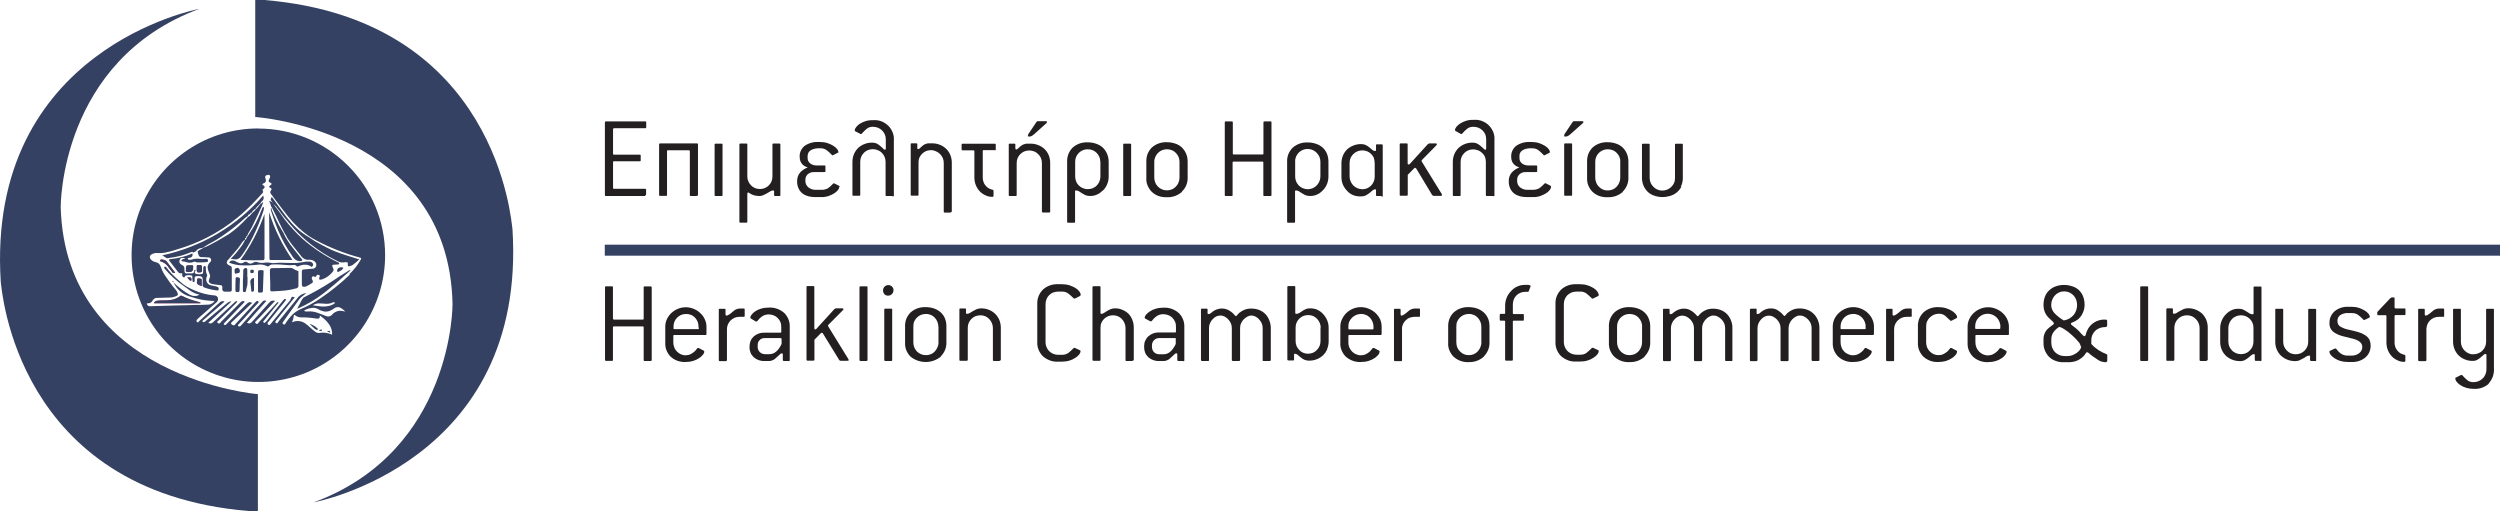 <?xml version="1.0" encoding="UTF-8"?>
<svg id="Layer_2" data-name="Layer 2" xmlns="http://www.w3.org/2000/svg" xmlns:xlink="http://www.w3.org/1999/xlink" viewBox="0 0 226.94 46.4">
  <defs>
    <style>
      .cls-1 {
        fill: #c73a68;
      }

      .cls-2 {
        fill: #231f20;
      }

      .cls-3 {
        fill: #354162;
      }

      .cls-4 {
        fill: none;
        stroke: #354162;
        stroke-miterlimit: 10;
      }

      .cls-5 {
        fill: url(#linear-gradient);
      }
    </style>
    <linearGradient id="linear-gradient" x1="11.68" y1="46.38" x2="11.78" y2=".79" gradientUnits="userSpaceOnUse">
      <stop offset=".45" stop-color="#354162"/>
      <stop offset="1" stop-color="#354162"/>
    </linearGradient>
  </defs>
  <g id="HERA">
    <g>
      <path class="cls-3" d="M23.17,0v10.62s17.58,1.17,17.91,16.97c0,0,.1,13.32-12.6,18.01,0,0,19.39-3.58,18.04-24.81-.11-.53-1.28-19.02-22.52-20.79h-.83Z"/>
      <path class="cls-5" d="M23.41,46.4v-10.62s-17.46-1.41-17.9-16.97c0,0-.11-13.32,12.6-18.01C18.11.8-1.29,4.38.07,25.61c.1.52,1.28,19.01,22.51,20.78h.83Z"/>
      <path class="cls-1" d="M17.08,24.69h.15c.17-.01.26-.08.29-.23.01-.09.02-.18.02-.26,0-.09-.04-.12-.13-.12h-.3c-.17,0-.23.07-.23.23,0,.06,0,.12,0,.17-.04.18.02.21.18.2"/>
      <path class="cls-1" d="M18.25,24.06h-.27s-.03,0-.05,0c-.01,0-.03.01-.04.03-.01.01-.02.03-.03.04,0,.01,0,.03,0,.05v.41s.02.07.04.1c.03.03.06.04.1.04.06,0,.12,0,.17,0,.15-.03.19-.09.17-.23,0-.1,0-.2-.01-.3-.01-.1-.03-.11-.11-.12"/>
      <path class="cls-1" d="M18.19,25.29c-.06-.01-.12-.02-.18-.02-.07,0-.1.03-.11.1,0,.07-.01.12-.02.18-.01.05-.01.1,0,.15s.05.09.09.12c.1.06.21.1.31.15l.03-.02v-.52s0-.03,0-.05c0-.02-.01-.03-.03-.04-.01-.01-.03-.02-.04-.03s-.03-.01-.05-.01"/>
      <path class="cls-1" d="M14.81,27.27c-.18,0-.37,0-.54.03-.07,0-.13.03-.19.07-.05.04-.09.1-.11.16h4.22c.02-.06,0-.08-.06-.09-.06-.01-.16-.05-.23-.07-.48-.11-.94-.29-1.38-.51-.03-.02-.06-.02-.09-.02-.03,0-.06.02-.08.04-.21.16-.45.27-.71.33-.27.05-.54.07-.82.06"/>
      <path class="cls-1" d="M14.83,23.58l-.17-.03s-.06,0-.08.02c-.02.02-.04.04-.05.07-.01.07.04.09.09.1.23.07.44.21.59.4.14.18.28.37.42.56.07.1.15.11.27.05-.23-.31-.48-.62-.71-.94-.04-.06-.09-.11-.15-.15-.06-.04-.13-.07-.2-.08Z"/>
      <path class="cls-1" d="M17.22,25.18h-.2l-.02.03c.07.08.15.16.23.24.03.03.09.02.14.02,0-.04.01-.08.01-.12,0-.02,0-.03-.01-.05-.02-.09-.05-.12-.14-.12"/>
      <path class="cls-1" d="M15.73,25.59s0-.02,0-.03c0,0,0-.02,0-.03,0,0-.01-.02-.02-.02,0,0-.02-.01-.03-.01,0,0-.02.01-.03.02l.06.09h.03"/>
      <path class="cls-3" d="M17.08,24.69h.15c.17-.01.26-.08.29-.23.01-.09.02-.18.02-.26,0-.09-.04-.12-.13-.12h-.3c-.17,0-.23.07-.23.23,0,.06,0,.12,0,.17-.04.18.02.21.18.2"/>
      <path class="cls-3" d="M18.25,24.06h-.27s-.03,0-.05,0c-.01,0-.03.01-.04.03-.01.01-.02.03-.03.04,0,.01,0,.03,0,.05v.41s.02.07.04.1c.03.03.06.04.1.04.06,0,.12,0,.17,0,.15-.03.19-.09.17-.23,0-.1,0-.2-.01-.3-.01-.1-.03-.11-.11-.12"/>
      <path class="cls-3" d="M14.81,27.27c-.18,0-.37,0-.54.03-.07,0-.13.03-.19.07-.05.04-.09.1-.11.16h4.22c.02-.06,0-.08-.06-.09-.06-.01-.16-.05-.23-.07-.48-.11-.94-.29-1.38-.51-.03-.02-.06-.02-.09-.02-.03,0-.06.02-.08.04-.21.16-.45.27-.71.33-.27.05-.54.07-.82.06"/>
      <path class="cls-3" d="M14.83,23.58l-.17-.03s-.06,0-.08.02c-.02.02-.04.04-.05.07-.01.07.04.09.09.1.23.07.44.21.59.4.14.18.28.37.42.56.07.1.15.11.27.05-.23-.31-.48-.62-.71-.94-.04-.06-.09-.11-.15-.15-.06-.04-.13-.07-.2-.08Z"/>
      <path class="cls-3" d="M18.19,25.29c-.06-.01-.12-.02-.18-.02-.07,0-.1.03-.11.1,0,.07-.01.12-.02.18-.01.05-.01.1,0,.15s.05.09.09.12c.1.06.21.1.31.15l.03-.02v-.52s0-.03,0-.05c0-.02-.01-.03-.03-.04-.01-.01-.03-.02-.04-.03s-.03-.01-.05-.01"/>
      <path class="cls-3" d="M17.22,25.18h-.2l-.02.03c.07.08.15.16.23.24.03.03.09.02.14.02,0-.04.01-.08.01-.12,0-.02,0-.03-.01-.05-.02-.09-.05-.12-.14-.12"/>
      <path class="cls-1" d="M15.73,25.59s0-.02,0-.03c0,0,0-.02,0-.03,0,0-.01-.02-.02-.02,0,0-.02-.01-.03-.01,0,0-.02.01-.03.02l.06.09h.03"/>
      <path class="cls-3" d="M19.71,26.02c-.21-.04-.42-.08-.62-.13-.08-.03-.15-.07-.21-.13s-.1-.13-.13-.21c-.03-.08-.04-.16-.03-.24,0-.08.03-.16.07-.24.02-.02.02-.05.02-.07s0-.05-.02-.07c-.04-.08-.07-.16-.08-.24-.02-.14-.02-.29-.03-.44,0-.06-.03-.1-.09-.1-.03,0-.06,0-.08.02-.02.02-.04.04-.05.07,0,.03-.01.06-.01.09,0,.14,0,.29-.02.43,0,.04-.03.09-.06.1-.19.05-.39.05-.57,0-.12-.04-.14-.07-.09-.2.02-.05.03-.1.05-.16h-.12v.06c0,.18-.08.26-.26.26h-.43s-.04,0-.07,0c-.02,0-.04-.02-.06-.03-.02-.01-.03-.03-.04-.05-.01-.02-.02-.04-.02-.06-.02-.09-.02-.18-.02-.27,0-.08,0-.16-.05-.22-.04-.07-.1-.12-.18-.14-.02-.01-.05-.02-.07-.04-.04-.03-.08-.07-.11-.11-.03-.04-.04-.09-.05-.14,0-.05,0-.1.02-.15.02-.05.05-.09.08-.13.04-.04.09-.07.15-.07.09,0,.19.01.28.03v.02c-.08.02-.15.05-.23.08-.04.02-.07.05-.1.08-.03.06,0,.09.06.1.11.01.22.03.33.06.12.05.25.07.37.07.13,0,.25-.03.37-.09.03-.02.08,0,.11,0,.05.02.1.04.16.06.13,0,.26,0,.39,0,.16,0,.32-.02.48-.03.09,0,.13-.04.13-.12,0-.02,0-.04,0-.06,0-.02-.01-.04-.02-.05-.01-.02-.03-.03-.04-.04-.02-.01-.03-.02-.05-.02-.06,0-.11,0-.17,0-.14,0-.28.02-.43,0-.27-.04-.54-.02-.8.07-.08.02-.15.02-.23,0-.01,0-.02,0-.04,0-.01,0-.02-.01-.03-.02,0,0-.01-.02-.02-.03s0-.02,0-.04c0-.06.05-.07.1-.08.02,0,.03,0,.05,0,.05,0,.09,0,.13-.03.04-.02.08-.05.1-.09.03-.04.04-.08.05-.13,0-.05,0-.09-.02-.14h-.01c-.6.27-1.23.43-1.88.5-.07,0-.13.02-.2.04-.04.01-.06.05-.02.09l.81,1.05s.07.08.12.1c.05.02.1.03.15.02.11-.02.13.01.11.12-.01.04,0,.09.01.13s.05.08.09.1c.06.03.11.03.13-.04.02-.03.04-.06.06-.08s.06-.04.09-.04c.14-.03.29-.03.43,0,.09.01.11.04.11.13,0,.1,0,.24.02.37,0,.08.04.11.11.1.07,0,.08-.04.08-.12,0-.08,0-.15,0-.23,0-.04,0-.09.04-.12s.07-.06.11-.06c.11-.01.22-.01.33,0,.19.03.25.11.25.31,0,.16,0,.31-.01.46,0,.06,0,.11.03.16.03.05.08.08.13.1.39.14.79.23,1.19.27.06,0,.09-.02.1-.06.03-.15.02-.25-.17-.28"/>
      <path class="cls-3" d="M20.01,21.53c.63-.42,1.24-.87,1.81-1.36.17-.14.32-.3.49-.44.06-.04.12-.08.18-.1,0-.05.03-.1.06-.13.04-.04.09-.06.14-.06,0,0,.01,0,.02-.01,0,0,0-.01.01-.02,0-.08.05-.11.12-.1.08-.16.21-.29.38-.37,0-.1,0-.11.12-.12,0-.09,0-.11.09-.13.01-.03.03-.06.05-.08.03-.03.07-.06.11-.1.04-.03.06-.05.06-.07.02-.07.07-.13.13-.17.08-.06.13-.14.15-.24.02-.1,0-.2-.04-.28-2.38,2.76-5.6,4.66-9.16,5.43l.41.26s.04,0,.05,0c.43-.05.86-.13,1.28-.24.29-.08.57-.19.85-.3.12-.04.13-.06.23.03.11-.06.25-.1.32-.23.01-.02.03-.03.04-.04.14-.1.31-.15.48-.16.18-.11.36-.24.55-.34.36-.19.72-.39,1.06-.62"/>
      <path class="cls-3" d="M21.71,22.61c-.16.23-.34.45-.54.65-.07.08-.14.15-.23.23l.31.04c.12.03.24.02.35-.03.11-.04.21-.12.28-.22.32-.43.61-.89.86-1.36.38-.71.7-1.44.97-2.2.07-.2.15-.4.21-.6.04-.12.05-.24.02-.36-.07.04-.13.11-.15.19-.09.21-.17.42-.26.62-.22.52-.48,1.01-.8,1.48-.1.18-.22.36-.34.52v.03s-.02.07-.04.1c-.02.03-.05.05-.09.06-.07.14-.14.28-.22.41-.08.13-.22.29-.32.44"/>
      <path class="cls-3" d="M29.69,30.07l.3.15c-.02-.07-.04-.13-.06-.19l-.25.03h0Z"/>
      <path class="cls-3" d="M28.59,29.86s.08.05.13.07c.03.01.06.02.09,0,.03,0,.06-.02.08-.04-.21-.24-.49-.41-.8-.49.17.15.33.31.49.46"/>
      <path class="cls-3" d="M28.95,30.02l.12.02h.12l.05-.1q-.15-.07-.29.08"/>
      <path class="cls-3" d="M22.99,23.63c.29,0,.58,0,.86-.01.1,0,.14-.04.16-.15,0-.04,0-.07,0-.11v-3.94c-.52,1.49-1.25,2.9-2.18,4.18.4,0,.78.03,1.16.03"/>
      <path class="cls-3" d="M23.83,24.52h-.2c-.16,0-.21.04-.21.2v1.7c0,.09.03.14.1.14.07,0,.14,0,.21,0,.04,0,.07-.02.1-.05.02-.03.04-.06.04-.1v-.1c.01-.37.03-.74.04-1.11,0-.19.01-.37.02-.56,0-.08-.03-.11-.09-.1"/>
      <path class="cls-3" d="M24.69,18.34c-.1,0-.16-.12-.26-.08.04.08.08.15.11.23.05.12.05.27.16.37v.02c-.11.01-.13.03-.12.15,0,.04.01.08.03.12.18.57.38,1.15.61,1.7.37.9.85,1.75,1.41,2.54.08.11.19.2.31.25.12.06.26.08.4.06.02,0,.04-.01.06-.03.02-.01.03-.03.04-.05.01-.02-.02-.07-.04-.1-.02-.03-.06-.06-.08-.09-.32-.41-.66-.81-.97-1.23-.17-.23-.31-.48-.46-.73-.06-.09-.09-.2-.14-.3-.32-.5-.6-1.03-.85-1.57-.1-.22-.19-.44-.28-.66l.09-.05s.01.03.02.04c.43.82.77,1.69,1.26,2.49.05.07.07.16.12.23.26.38.53.75.83,1.1.15.18.29.37.44.55.08.1.18.18.3.23.12.05.25.07.38.05.09,0,.18,0,.27.03.09.03.17.07.24.13.06.05.11.12.13.19.02.08.02.16,0,.23-.02.07-.06.12-.12.17-.06.04-.12.06-.19.06-.26.03-.53.05-.8.07-.14,0-.19.06-.19.2v1.11s0,.08.01.12c0,.04.02.07.04.1.03.02.06.04.1.04.08.01.16,0,.23-.02.18-.09.36-.2.54-.31.02-.01.04-.03.05-.04.01-.02.02-.04.03-.06,0-.02,0-.04,0-.07,0-.02-.01-.04-.02-.06-.01-.03-.03-.07-.05-.1-.03-.04-.04-.08-.03-.13,0-.05.03-.09.06-.12.06-.06.09-.06.19,0,.07.04.1.03.14-.03,0-.02.02-.03.03-.05.06-.11.14-.13.26-.06.07.04.07.08.01.2h0c0,.07-.04.14-.01.18.03.03.11.02.16.03.44-.13.83-.4,1.1-.77.02-.03.04-.07.04-.11s0-.08-.02-.11c-.03-.06-.06-.12-.08-.19-.05-.13-.02-.17.11-.18l.35-.02s.07,0,.1-.01c.01,0,.02-.02.03-.03s.02-.03.02-.04c0-.07-.05-.09-.1-.11-1.15-.56-2.22-1.26-3.19-2.11-.62-.56-1.19-1.17-1.69-1.84-.14-.19-.27-.38-.41-.57-.17-.23-.35-.46-.52-.69-.04-.07-.08-.14-.11-.21-.06,0-.11-.04-.09-.12"/>
      <path class="cls-3" d="M30.76,24.66c.07-.03.14-.07.21-.11.06-.05.12-.11.17-.18.04-.05.02-.09-.05-.1-.07,0-.14,0-.21,0-.07,0-.14.04-.19.09-.05.05-.09.12-.09.19,0,.12.05.18.17.11"/>
      <path class="cls-3" d="M31.71,24.53c-.29.18-.59.36-.88.55-1.03.71-2.1,1.34-3.22,1.9-.07.04-.13.1-.17.17-.09.14-.15.29-.23.44l-.24.44.12-.05c.84-.37,1.63-.84,2.34-1.4.42-.33.83-.67,1.24-1.02.41-.35.76-.69,1.15-1.02v-.03s-.07.01-.11.03"/>
      <path class="cls-3" d="M30.01,22.64c-.26-.12-.51-.25-.76-.38-.22-.11-.43-.23-.64-.35-.21-.12-.4-.28-.61-.4-.38-.22-.74-.49-1.07-.79-.37-.35-.71-.74-1.02-1.15-.4-.52-.77-1.05-1.15-1.58-.03-.04-.07-.07-.11-.1-.02.04-.04.09-.06.14-.01.04-.03.1-.01.13.05.06.09.13.13.19.02.02.03.04.04.06,0,.02.01.05,0,.07.11.08.21.17.31.27.22.27.41.55.62.82.31.37.62.75.94,1.11.49.54,1.02,1.04,1.59,1.49.74.59,1.54,1.1,2.39,1.52.23.13.5.17.75.11.03,0,.07,0,.1,0,.02,0,.04,0,.05,0,.02,0,.03.02.04.03.01.01.02.03.03.04,0,.02.01.03,0,.05v.12c0,.11.04.15.14.13.11-.02.21-.06.31-.12.19-.14.37-.3.55-.46.01,0,.02-.03.04-.04l-.82-.26c-.61-.18-1.22-.4-1.8-.65"/>
      <path class="cls-3" d="M31.76,24.93c-.84.8-1.75,1.53-2.71,2.18-.56.38-1.16.7-1.78.96-.36.16-.67.4-.92.7-.12.14-.23.3-.35.46-.04.05-.07.11-.11.17,0,.02-.02.03-.03.04-.01.01-.03.02-.04.02-.02,0-.03,0-.05,0-.02,0-.03-.01-.04-.02-.08-.06-.1-.11-.06-.18.51-.72,1.02-1.44,1.54-2.15.09-.1.19-.18.3-.26.08-.07.17-.14.26-.21-.01-.02-.02-.03-.02-.03-.25.04-.48.16-.66.34-.16.19-.31.39-.46.58l-1.25,1.53c-.06.07-.12.15-.17.23-.06.08-.09.08-.16.03-.06-.05-.08-.1-.03-.17l.72-.9.98-1.22.03-.05c-.06-.02-.13-.03-.19-.04-.07,0-.1.04-.12.1-.03.09-.08.18-.13.26-.19.23-.38.46-.58.69l-1.2,1.46c-.06.07-.12.08-.2,0-.01,0-.03-.02-.03-.04,0-.01-.01-.03-.01-.05,0-.02,0-.03,0-.05,0-.02.02-.03.03-.04.21-.26.43-.52.64-.79l.93-1.15s.06-.1.09-.15c-.11-.06-.16-.05-.23.03-.1.12-.2.25-.31.38l-1.07,1.34c-.09.11-.17.23-.27.32-.06.07-.11.07-.17.02-.06-.05-.05-.08,0-.13.38-.46.75-.92,1.13-1.39l.2-.24s.04-.06,0-.08c-.01,0-.02,0-.04,0s-.03,0-.04,0c-.2.22-.39.44-.59.65-.37.4-.74.79-1.1,1.18-.03.03-.05.08-.08.11-.03.03-.12.06-.2-.02-.08-.08-.06-.11,0-.17.19-.19.37-.38.56-.58.33-.35.66-.7.98-1.05l.22-.23c-.09-.04-.18-.04-.28-.02s-.17.08-.23.15c-.49.54-.97,1.09-1.46,1.63-.06.07-.13.14-.2.21-.05.05-.12.07-.19.07s-.14-.03-.19-.07l1.76-1.97c-.05-.04-.11-.05-.18-.04-.06,0-.12.04-.16.09-.17.18-.34.37-.51.56-.28.3-.55.6-.82.92l-.66.73s-.04.05-.07.05c-.03,0-.06,0-.09,0-.12-.06-.12-.11-.03-.19.15-.15.29-.31.44-.47.26-.29.53-.58.79-.88.18-.2.37-.4.55-.59.03-.03.07-.07.03-.11,0-.02-.01-.03-.03-.04-.01-.01-.03-.02-.04-.03-.02,0-.03,0-.05,0-.02,0-.03,0-.05.02-.05.03-.09.06-.12.1-.34.37-.69.75-1.03,1.13l-.76.83s-.01.01-.02.02c-.11.19-.26.11-.37,0,0,0-.02-.02-.02-.03,0-.01,0-.02,0-.04s0-.02,0-.04c0-.01.01-.02.02-.03l1.12-1.05.71-.68.06-.05c-.06-.04-.13-.07-.2-.07s-.14.02-.2.07l-.09.08-1.86,1.86c-.08.08-.13.09-.19.04-.06-.05-.05-.09,0-.14l1.87-1.94h0s-.08-.07-.13-.07c-.05,0-.1,0-.14.03-.05.03-.1.06-.14.11-.57.57-1.14,1.14-1.71,1.71-.05.05-.09.1-.13.15-.05.05-.14.06-.21-.02-.08-.09-.04-.11.03-.17.17-.16.34-.31.5-.48.35-.35.71-.71,1.06-1.06.04-.04.08-.07.12-.12.03-.04.06-.08.08-.12-.03-.02-.07-.02-.1-.02-.03,0-.07.02-.09.04l-1.13,1.05-.88.81c-.05.06-.13.11-.21.12-.08.01-.16-.01-.23-.06l2.09-1.92s-.05-.02-.06-.02c-.1.03-.2.07-.28.12-.54.46-1.09.92-1.63,1.36-.14.11-.27.23-.4.34-.13.11-.18.09-.28-.03l2.04-1.77c-.07-.04-.14-.05-.22-.04-.08.01-.15.05-.2.1-.21.19-.42.38-.63.57-.4.37-.81.73-1.21,1.1-.03.03-.06.05-.08.08-.06.08-.09.09-.15.05-.02,0-.03-.02-.04-.04-.01-.02-.02-.03-.02-.05,0-.02,0-.04,0-.06,0-.02.01-.04.02-.05.06-.07.12-.13.19-.19.33-.29.66-.58.99-.87.21-.18.41-.36.62-.54.07-.06.12-.14.13-.23.01-.09,0-.19-.06-.26-.03-.04-.07-.08-.12-.1s-.1-.03-.15-.03c-.61-.05-1.2-.2-1.76-.44-.27-.11-.54-.24-.8-.39-.18-.11-.35-.24-.51-.39-.28-.25-.57-.5-.83-.77-.15-.17-.3-.34-.43-.52-.02-.03-.04-.06-.06-.08,0-.01-.02-.02-.03-.02-.01,0-.02,0-.04,0s-.03,0-.04,0-.02.01-.03.02c0,0-.02.02-.02.03,0,.01,0,.02,0,.04s0,.02,0,.04c0,.01.01.02.02.03.52.62,1.12,1.16,1.79,1.62.2.13.38.28.58.42.24.16.5.27.77.33.02,0,.03.01.05.02-.13.07-.28.11-.44.11s-.3-.04-.44-.11c-.52-.29-1-.65-1.43-1.06-.01-.01-.03-.02-.05-.02.06.09.11.18.17.27.28.45.72.78,1.22.94.43.15.88.27,1.34.35.28.04.57.06.85.08h.14c-.05.09-.13.17-.22.22-.09.06-.19.1-.29.11-.26.01-.53.02-.79.03-.34,0-.67,0-1,.02l-1.62.04-.96.03c-.32,0-.64.02-.96.03-.04,0-.07,0-.11-.01-.04-.01-.07-.03-.1-.05-.03-.02-.05-.05-.07-.09-.02-.03-.03-.07-.03-.11.06,0,.13,0,.19-.01.07-.01.14-.04.2-.09.06-.04.11-.1.14-.17.04-.07.09-.13.16-.17.07-.04.15-.06.23-.06.38-.01.77-.02,1.15-.03.19,0,.37-.04.55-.11.04-.02.08-.04.12-.06.03-.02.06-.05.07-.09.01-.04.01-.07,0-.11-.05-.14-.12-.28-.23-.38-.34-.4-.65-.83-.94-1.27-.17-.26-.3-.54-.4-.83-.03-.09-.09-.17-.16-.24-.08-.06-.17-.1-.26-.12-.15-.03-.29-.09-.4-.19-.05-.04-.08-.09-.11-.14-.02-.03-.03-.06-.03-.09,0-.03,0-.07,0-.1s.02-.06.04-.09c.02-.03.04-.05.07-.07.17-.12.38-.17.58-.15.22.02.43.01.65-.03.41-.08.82-.19,1.22-.33.91-.27,1.78-.62,2.63-1.05,1-.51,1.94-1.13,2.8-1.84.61-.51,1.19-1.06,1.73-1.65l.49-.53c.09-.09.09-.15,0-.31.05-.04.1-.08.14-.13.1-.1.08-.18-.03-.26-.02-.01-.04-.02-.06-.03-.02-.01-.06-.04-.06-.05.01-.03.03-.06.06-.09.03-.02.06-.03.09-.04.03-.01.06-.03.09-.05.03-.02.05-.05.06-.08.01-.03.02-.07.03-.1,0-.03,0-.07-.01-.1-.01-.04-.03-.08-.04-.13-.04-.11-.03-.2.08-.25.07-.03.15-.05.23-.05.09,0,.15.12.11.23-.02.07-.06.13-.09.2-.02.03-.03.05-.03.08,0,.03,0,.06.01.09.01.03.03.05.05.07.02.02.05.03.08.04.05.03.12.04.12.11,0,.07-.06.11-.12.14-.02.01-.05.03-.06.05-.01,0-.02.02-.03.04,0,.02,0,.03,0,.05,0,.02.01.03.02.04.01.01.03.02.04.02.04.01.07.03.1.05.01,0,.02.01.03.03s.02.02.02.04c0,.01,0,.03,0,.04,0,.01,0,.03-.02.04-.02.03-.03.06-.05.09-.03.04-.05.08-.05.13s.02.1.05.13c.17.24.35.49.53.72.35.46.7.92,1.07,1.38.53.66,1.15,1.25,1.84,1.74.23.16.48.28.72.42,1.23.65,2.54,1.17,3.89,1.53.18.05.19.07.1.23-.27.48-.62.91-1.02,1.29h.02ZM28.38,27.73c.15-.11.33-.18.52-.19.2,0,.4.02.61.03.24.03.47-.01.69-.11.04-.02.08-.03.12-.02s.08.03.11.06c-.12.1-.27.18-.42.23-.3.09-.61.12-.92.08-.21-.02-.42-.05-.62-.08l-.08-.02h0ZM31.31,28.27l-.25-.04c-.16-.03-.33-.02-.49.04-.16.06-.3.15-.41.28-.06.07-.14.13-.23.16-.12.03-.25.02-.36-.03-.24-.09-.48-.2-.73-.28-.32-.12-.66-.16-1-.12-.04,0-.09,0-.13-.01-.04-.02-.08-.04-.1-.08.24-.15.52-.23.81-.25.17,0,.34.05.49.14.16.1.34.16.53.2.25.03.49-.03.7-.16.07-.04.13-.09.2-.13.09-.07.21-.11.33-.11s.23.04.33.11c.12.08.23.19.34.28v.02s-.01,0-.01,0ZM29.74,30.25c-.23-.06-.48-.07-.71-.03-.14.02-.28-.01-.39-.09-.15-.11-.29-.23-.44-.36-.15-.15-.32-.28-.49-.41-.17-.12-.36-.19-.56-.21-.2-.02-.4,0-.59.09h-.05c.04-.09.07-.18.1-.27.03-.11.04-.22.06-.32,0-.02.01-.06.03-.06.01,0,.02,0,.04,0,.01,0,.02,0,.03.01.16.14.37.22.59.21.25,0,.5,0,.74.03.2.01.41.05.61.08h.04c.23.02.28-.02.29-.28l.22.17c.27.2.5.45.68.74.15.25.22.54.21.83-.13-.05-.26-.1-.39-.14v.02ZM23.45,11.66c-2.28,0-4.5.67-6.39,1.94-1.89,1.26-3.37,3.06-4.24,5.16-.87,2.1-1.1,4.42-.65,6.65.44,2.23,1.54,4.28,3.15,5.89,1.61,1.61,3.66,2.7,5.89,3.15s4.54.22,6.65-.65c2.1-.87,3.9-2.35,5.16-4.24,1.26-1.89,1.94-4.12,1.94-6.39,0-3.05-1.21-5.98-3.37-8.13-2.16-2.16-5.08-3.37-8.13-3.37Z"/>
      <path class="cls-3" d="M24.62,23.6h1.93c-.92-1.33-1.64-2.79-2.12-4.34v.09l.03,4.11c0,.12.04.15.16.15"/>
      <path class="cls-3" d="M23.05,25.24s-.1.01-.14.03c-.04.02-.08.05-.11.09-.03.04-.05.08-.07.13-.01.05-.02.1,0,.14.02.26.05.52.08.77,0,.02,0,.03.02.05.01.01.02.02.04.03.02,0,.05,0,.07,0,.02,0,.05-.02.07-.03.02-.02.03-.04.04-.06,0-.02.01-.05.01-.07v-1.08Z"/>
      <path class="cls-3" d="M21.64,25.18s-.08-.01-.12-.02c-.09,0-.12.02-.13.11,0,.2-.02.4-.02.61v.46c0,.15.04.17.17.17h.06c.11,0,.15-.06.15-.2,0-.32.02-.63.03-.95,0-.02,0-.04,0-.06,0-.02-.01-.04-.03-.06-.01-.02-.03-.03-.05-.04-.02-.01-.04-.02-.06-.02"/>
      <path class="cls-3" d="M21.77,24.56s0-.06-.02-.09c-.01-.05-.04-.09-.09-.12-.04-.03-.1-.04-.14-.03-.17.03-.23.09-.23.23s.03.2.04.3l.26-.05c.15-.03.2-.08.18-.23"/>
      <path class="cls-3" d="M22.48,25.15h-.03v-.67s-.02-.09-.05-.13c-.03-.02-.07-.02-.1-.02-.04,0-.07.01-.1.03-.03.02-.06.04-.08.07-.02.03-.03.06-.04.1,0,.09.01.19,0,.28,0,.23-.02.46-.03.69v.86c0,.14.03.16.17.15h.05s.04-.04.05-.07c.02-.11.04-.22.07-.33.06-.15.08-.3.08-.46v-.48"/>
      <path class="cls-3" d="M20.88,24.13c-.06-.03-.12-.06-.17-.1-.03-.02-.06-.04-.08-.06-.02-.03-.03-.06-.04-.09,0-.03,0-.07,0-.1,0-.03.02-.06.04-.09.01-.03.03-.05.05-.07.19-.23.38-.45.57-.67.22-.23.42-.48.59-.74.04-.07.08-.13.13-.2.07-.1.16-.19.27-.24-.02-.14,0-.16.12-.21-.02-.11,0-.14.09-.17.03-.07.05-.13.07-.18.12-.21.25-.41.36-.62.29-.59.57-1.19.85-1.8.07-.14.11-.29.17-.44-.11.01-.13.13-.23.13-.03.03-.06.07-.08.11-.03.03-.08.1-.12.15-.04.05-.05.05-.07.08s-.08.13-.16.15h0c-.04.07-.09.13-.14.18-.07.07-.15.12-.21.19-.07.07-.14.17-.22.25-.03.03-.06.05-.1.07-.04.03-.08.06-.11.09-.51.57-1.08,1.08-1.71,1.52-.63.39-1.27.75-1.94,1.08-.12.06-.25.1-.38.14,0,.01,0,.03-.02.04-.07.04-.14.08-.22.12-.07.04-.14.08-.2.12-.02.01-.03.03-.04.05,0,.02-.01.04,0,.06.02.1.05.2.09.3.01.04.04.08.08.11.04.03.08.04.13.05.17,0,.34,0,.51.02.07,0,.14,0,.21.01.05,0,.09.03.12.06.03.03.06.07.07.12.01.04.01.08,0,.12-.01.04-.03.08-.06.11-.02.03-.05.05-.07.07-.08.07-.13.17-.16.27-.03.1-.03.21,0,.31.04.15.09.29.15.43.03.06.05.13.05.2s-.02.14-.05.2c-.02.05-.04.1-.05.15-.01.03-.02.07-.02.1,0,.03.01.07.03.1.02.03.04.06.06.08.03.02.06.04.09.05.09.03.19.06.29.07.2.03.4.05.6.08.02,0,.05,0,.07.02.02.01.04.03.06.04.02.02.03.04.03.07,0,.02,0,.05,0,.07v.17c0,.06.02.11.06.15.04.04.09.07.15.07.05,0,.1,0,.15,0h.32c.11,0,.18-.05.18-.17v-1.99s0-.08-.03-.11c-.02-.03-.05-.06-.08-.08"/>
      <path class="cls-3" d="M26.81,24.51c-.06-.03-.11-.07-.16-.1-.09-.06-.2-.1-.31-.09l-1.61.02c-.17,0-.23.06-.23.23,0,.38.02.75.03,1.13v.58c0,.13.04.17.17.17.33-.02.66-.03.99-.06.4-.03.79-.1,1.18-.21.03,0,.07-.01.1-.03.03-.02.05-.04.08-.07.02-.03.03-.06.04-.09,0-.03,0-.07,0-.1v-1.27c-.1-.04-.19-.08-.26-.11"/>
      <path class="cls-3" d="M23.05,24.64c0-.12-.05-.16-.2-.16-.1,0-.13.03-.13.17s.04.14.16.14.16-.04.16-.16Z"/>
      <path class="cls-3" d="M28.23,24.22s.03,0,.05,0c.02,0,.03,0,.05-.02.02-.02.04-.04.06-.06.01-.02.02-.05.03-.08,0-.03,0-.06,0-.08,0-.03-.02-.05-.04-.08-.03-.04-.06-.08-.11-.1-.04-.03-.09-.04-.14-.05-.11-.01-.23-.01-.34,0-.29.04-.57.1-.86.12-.35.02-.7,0-1.05-.01-.33-.02-.65-.02-.98.02-.07.01-.13.01-.2,0-.23-.05-.47-.06-.71-.03-.21.03-.42.01-.62-.05-.06-.03-.12-.04-.19-.03-.06,0-.13.03-.18.07-.08.06-.17.09-.27.09-.1,0-.19-.04-.26-.1-.05-.04-.1-.07-.17-.07-.06,0-.12.02-.17.06-.06.04-.12.07-.2.08-.07.01-.14,0-.21-.02-.13-.05-.25-.1-.37-.17-.04-.03-.1-.05-.15-.06-.05,0-.11,0-.16,0-.05.01-.1.04-.14.07-.04.03-.08.07-.1.12l.09.04c.31.11.63.18.96.2.52.03,1.03.01,1.55-.05.28-.05.56,0,.82.12.04.02.08.03.12.03.04,0,.08-.03.11-.06.07-.07.17-.11.27-.11.44-.02.88,0,1.31.05.19.02.38.02.57,0,.07-.02.13-.01.2.01.06.02.12.06.16.12,0,.01.05.02.07,0,.07-.02.14-.06.2-.08.16-.06.34-.09.51-.08.17.01.34.06.49.15"/>
      <path class="cls-2" d="M58.55,17.79h-3.54s-.03,0-.04,0c-.01,0-.03-.01-.04-.02-.01-.01-.02-.02-.02-.04,0-.01,0-.03,0-.04v-6.57c0-.07.03-.1.11-.1h3.54s.03,0,.04,0c.01,0,.03.01.04.02.01.01.02.02.02.04,0,.01,0,.03,0,.04v.42s0,.03,0,.04c0,.01-.01.03-.02.04s-.02.02-.04.02c-.01,0-.03,0-.04,0h-2.8c-.07,0-.11.03-.11.1v2.2s0,.03,0,.04c0,.01.01.03.02.04.01.01.02.02.04.02.01,0,.03,0,.04,0h2.31s.03,0,.04,0c.01,0,.03.01.04.02.01.01.02.02.02.04,0,.01,0,.03,0,.04v.4s0,.03,0,.04c0,.01-.01.03-.02.04-.01.01-.02.02-.04.02-.01,0-.03,0-.04,0h-2.31s-.03,0-.04,0c-.01,0-.03.01-.04.02-.01.01-.02.02-.02.04,0,.01,0,.03,0,.04v2.3s0,.03,0,.04c0,.01.01.03.02.04.01.01.02.02.04.02.01,0,.03,0,.04,0h2.8s.03,0,.04,0,.03.01.04.02c.01.01.02.02.02.04,0,.01,0,.03,0,.04v.4s0,.03,0,.04c0,.01-.01.03-.02.04-.01.01-.02.02-.04.02-.01,0-.03,0-.04,0"/>
      <path class="cls-2" d="M63.24,17.79h-.52s-.03,0-.04,0c-.01,0-.03-.01-.04-.02-.01-.01-.02-.02-.02-.04,0-.01,0-.03,0-.04v-3.94c0-.07-.03-.11-.1-.11h-1.87s-.03,0-.04,0c-.01,0-.03.01-.04.02-.01.01-.02.02-.02.04,0,.01,0,.03,0,.04v3.94s0,.03,0,.04c0,.01-.01.03-.02.04-.01.01-.02.02-.04.02-.01,0-.03,0-.04,0h-.52s-.03,0-.04,0c-.01,0-.03-.01-.04-.02-.01-.01-.02-.02-.02-.04,0-.01,0-.03,0-.04v-4.55c0-.07.03-.11.1-.11h3.33s.03,0,.04,0c.01,0,.03.01.04.02.01.01.02.02.02.04,0,.01,0,.03,0,.04v4.55s0,.03,0,.04c0,.01-.01.03-.02.04-.01.01-.02.02-.04.02-.01,0-.03,0-.04,0Z"/>
      <path class="cls-2" d="M65.49,17.79h-.52s-.03,0-.04,0c-.01,0-.03-.01-.04-.02-.01-.01-.02-.02-.02-.04,0-.01,0-.03,0-.04v-4.55s0-.03,0-.04c0-.01.01-.03.02-.04.01-.01.02-.02.04-.02.01,0,.03,0,.04,0h.52s.03,0,.04,0c.01,0,.03.01.04.02.01.01.02.02.02.04,0,.01,0,.03,0,.04v4.55s0,.03,0,.04c0,.01-.01.03-.02.04-.01.01-.02.02-.04.02-.01,0-.03,0-.04,0Z"/>
      <path class="cls-2" d="M70.77,17.79h-.4s-.03,0-.04,0c-.01,0-.03-.01-.04-.02-.01-.01-.02-.02-.02-.04,0-.01,0-.03,0-.04v-.31s0-.02,0-.04c0-.01-.01-.02-.02-.03,0,0-.02-.01-.03-.02-.01,0-.02,0-.04,0-.09,0-.18.03-.26.08l-.28.17c-.11.06-.22.12-.33.17-.13.06-.27.09-.41.08-.14,0-.28-.02-.41-.05-.1-.03-.2-.06-.29-.11-.07-.04-.13-.08-.18-.11-.03-.02-.06-.04-.09-.05-.06,0-.09.04-.09.12v2.52s0,.03,0,.04c0,.01-.01.03-.02.04-.01.01-.02.02-.04.02-.01,0-.03,0-.04,0h-.52s-.03,0-.04,0c-.01,0-.03-.01-.04-.02-.01-.01-.02-.02-.02-.04,0-.01,0-.03,0-.04v-6.98s0-.03,0-.04c0-.01.01-.03.02-.04.01-.01.02-.02.04-.02.01,0,.03,0,.04,0h.52s.03,0,.04,0c.01,0,.03.01.04.02.01.01.02.02.02.04,0,.01,0,.03,0,.04v2.9c0,.15.03.3.09.43.06.14.14.26.25.37.1.1.22.19.35.24.14.06.3.09.45.09.16,0,.31-.03.46-.09.13-.06.25-.14.35-.24.1-.1.18-.22.24-.35.06-.14.09-.29.09-.45v-2.9s0-.03,0-.04c0-.01.01-.03.02-.04.01-.01.02-.02.04-.02.01,0,.03,0,.04,0h.52c.07,0,.1.03.1.11v4.55s0,.03,0,.04c0,.01-.01.03-.02.04-.01.01-.02.02-.04.02-.01,0-.03,0-.04,0"/>
      <path class="cls-2" d="M76.18,16.98c0,.1-.05.2-.12.28-.1.12-.22.23-.35.3-.16.1-.34.18-.52.24-.22.07-.44.1-.67.09h-.51c-.21,0-.42-.02-.62-.07-.19-.05-.37-.13-.52-.24-.16-.12-.28-.27-.37-.45-.1-.21-.15-.44-.14-.68-.01-.28.08-.56.26-.78.19-.21.43-.37.7-.47-.09-.03-.18-.07-.26-.11-.09-.05-.16-.11-.23-.18-.07-.08-.13-.17-.17-.27-.05-.12-.07-.26-.07-.39-.01-.19.02-.38.1-.56.08-.17.2-.33.35-.45.38-.26.83-.38,1.29-.35h.12c.23,0,.45.03.67.1.18.06.36.14.52.24.13.08.25.18.35.3.07.08.11.18.12.28,0,.02-.02.05-.08.07l-.41.21s-.03.01-.04.01-.03,0-.04-.01c-.02-.01-.03-.03-.05-.05-.14-.15-.29-.29-.45-.41-.17-.12-.38-.18-.59-.17h-.14c-.24,0-.49.05-.7.17-.1.06-.18.14-.23.24-.05.1-.07.21-.07.32v.15c0,.11.02.22.08.31.05.08.11.16.19.21.08.06.17.1.26.12.09.03.19.04.29.04h.7s.03,0,.04,0c.01,0,.03.01.04.02.01.01.02.02.02.04,0,.01,0,.03,0,.04v.4s0,.03,0,.04c0,.01-.01.03-.02.04-.01.01-.02.02-.04.02-.01,0-.03,0-.04,0h-.91c-.11,0-.22,0-.33.04-.11.04-.2.1-.28.17-.12.12-.2.29-.2.46v.15c0,.11.02.21.07.31s.11.18.19.25c.21.17.47.25.73.23h.47c.21.01.41-.04.59-.14.16-.11.31-.25.45-.4l.05-.04s.03-.01.04-.01.03,0,.04.01l.41.21c.05.02.08.05.08.07"/>
      <path class="cls-2" d="M81,17.79h-.51s-.03,0-.04,0c-.01,0-.03-.01-.04-.02-.01-.01-.02-.02-.02-.04,0-.01,0-.03,0-.04v-3c0-.15-.03-.31-.09-.45-.06-.14-.14-.26-.25-.37-.11-.11-.23-.19-.37-.24-.15-.06-.3-.09-.46-.09-.15,0-.31.03-.45.09-.13.06-.25.14-.35.24-.1.1-.18.22-.24.35-.06.14-.09.29-.09.45v3s0,.03,0,.04c0,.01-.01.03-.02.04-.01.01-.02.02-.04.02-.01,0-.03,0-.04,0h-.51s-.03,0-.04,0c-.01,0-.03-.01-.04-.02-.01-.01-.02-.02-.02-.04,0-.01,0-.03,0-.04v-2.98c0-.24.05-.48.14-.7.09-.21.22-.4.38-.56.16-.15.35-.27.56-.35.21-.09.44-.13.67-.13.18-.01.37.03.53.12.12.08.24.17.35.27l.19.18s.03.04.05.05c.02.01.04.02.07.02.06,0,.09-.04.09-.12v-.82c0-.15-.03-.31-.09-.45-.06-.13-.14-.25-.24-.35-.11-.11-.23-.19-.37-.25-.15-.06-.3-.09-.46-.09-.21-.01-.41.05-.57.18-.16.13-.3.27-.44.43l-.05.04s-.03.01-.04.01-.03,0-.04-.01l-.45-.23s-.03-.02-.05-.03c-.01-.02-.02-.03-.02-.05,0-.11.05-.21.12-.3.09-.12.2-.23.33-.31.16-.1.34-.18.52-.24.23-.07.46-.1.7-.09.25-.02.51.01.74.1.24.09.45.23.63.4s.32.4.41.63c.09.24.12.49.1.74v4.95s0,.03,0,.04c0,.01-.01.03-.02.04-.01.01-.02.02-.04.02-.01,0-.03,0-.04,0"/>
      <path class="cls-2" d="M86.29,19.3h-.52s-.03,0-.04,0c-.01,0-.03-.01-.04-.02-.01-.01-.02-.02-.02-.04,0-.01,0-.03,0-.04v-4.42c0-.15-.03-.3-.09-.44-.06-.13-.14-.25-.24-.35-.1-.1-.22-.19-.35-.24-.15-.08-.32-.12-.49-.12-.16,0-.31.03-.45.09-.13.06-.25.14-.35.24-.1.1-.18.22-.24.35-.06.14-.08.29-.08.45v2.9s0,.03,0,.04c0,.01-.01.03-.02.04-.01.01-.02.02-.04.02-.01,0-.03,0-.04,0h-.51s-.03,0-.04,0c-.01,0-.03-.01-.04-.02-.01-.01-.02-.02-.02-.04s0-.03,0-.04v-4.55s0-.03,0-.04c0-.01.01-.03.02-.04.01-.01.02-.02.04-.02.01,0,.03,0,.04,0h.4s.03,0,.04,0c.01,0,.03.01.04.02.01.01.02.02.02.04,0,.01,0,.03,0,.04v.31c0,.08.03.12.08.12.06-.01.11-.04.14-.08l.18-.16c.06-.06.12-.11.19-.15.06-.04.12-.07.19-.09.08-.03.15-.04.23-.05h.33c.24,0,.48.04.7.13.21.08.4.2.57.36.16.16.29.34.38.55.09.22.14.46.14.7v4.42c0,.07-.04.1-.11.1"/>
      <path class="cls-2" d="M90.31,13.63h-1s-.03,0-.04,0c-.01,0-.03.01-.04.02-.01.01-.02.02-.02.04,0,.01,0,.03,0,.04v2.38c0,.2.05.4.14.57.1.17.24.32.41.42.11.06.23.1.35.13.03,0,.05.02.06.04.02.02.02.05.02.07v.42c0,.07-.04.11-.12.11-.21,0-.41-.04-.59-.13-.19-.08-.37-.2-.52-.35-.16-.16-.28-.35-.37-.56-.09-.22-.14-.46-.14-.7v-2.38s0-.03,0-.04c0-.01-.01-.03-.02-.04-.01-.01-.02-.02-.04-.02-.01,0-.03,0-.04,0h-.95c-.07,0-.11-.03-.11-.1v-.4s0-.03,0-.04c0-.01.01-.03.02-.04.01-.01.02-.02.04-.02.01,0,.03,0,.04,0h2.9s.03,0,.04,0c.01,0,.03.01.04.02.01.01.02.02.02.04,0,.01,0,.03,0,.04v.4s0,.03,0,.04c0,.01-.01.03-.02.04-.01.01-.02.02-.04.02-.01,0-.03,0-.04,0"/>
      <path class="cls-2" d="M93.81,12.23c-.05.05-.11.09-.17.12-.07.03-.15.05-.22.05-.08,0-.12-.03-.11-.1,0-.05.02-.09.04-.13l.73-1.09s.05-.06.09-.08c.02,0,.04,0,.05,0h.7s.05,0,.07.01.04.02.05.04c.02.03,0,.08-.05.13l-1.18,1.06ZM95.21,19.29h-.52c-.07,0-.11-.03-.11-.1v-4.41c0-.15-.03-.3-.09-.44-.06-.13-.14-.25-.25-.35-.1-.1-.22-.19-.35-.24-.14-.06-.3-.09-.46-.09s-.31.03-.46.09c-.13.06-.25.14-.35.24-.1.1-.18.22-.24.35-.06.14-.09.29-.09.45v2.9s0,.03,0,.04c0,.01-.01.03-.02.04-.01.01-.02.02-.04.02-.01,0-.03,0-.04,0h-.52s-.03,0-.04,0c-.01,0-.03-.01-.04-.02-.01-.01-.02-.02-.02-.04,0-.01,0-.03,0-.04v-4.55s0-.03,0-.04c0-.01.01-.03.02-.04.01-.01.02-.02.04-.02.01,0,.03,0,.04,0h.4s.03,0,.04,0c.01,0,.03.01.04.02.01.01.02.02.02.04,0,.01,0,.03,0,.04v.31c0,.08.03.12.09.12.06-.01.1-.04.14-.08l.18-.16c.06-.06.13-.11.2-.15.06-.04.12-.07.19-.09.08-.03.16-.04.24-.05h.33c.24,0,.48.04.7.13.21.08.4.2.57.35.16.16.29.34.38.55.09.22.14.46.14.7v4.42s0,.03,0,.04c0,.01-.01.03-.02.04-.01.01-.02.02-.04.02-.01,0-.03,0-.04,0"/>
      <path class="cls-2" d="M99.88,14.67c0-.15-.03-.3-.09-.44-.06-.13-.14-.25-.24-.35-.1-.1-.22-.19-.35-.24-.14-.06-.3-.09-.46-.09s-.31.03-.46.09c-.13.06-.25.14-.35.24-.1.1-.18.22-.24.35-.06.14-.09.29-.09.45v1.35c0,.15.03.3.09.44.05.14.14.27.24.37.11.1.23.19.37.24.14.06.29.1.45.09.16,0,.31-.03.46-.09.13-.06.25-.14.35-.24.1-.11.19-.23.24-.37.06-.14.09-.29.09-.44v-1.36ZM100.09,17.3c-.15.16-.33.29-.53.37-.2.09-.42.13-.64.12-.14,0-.28-.03-.41-.08-.1-.05-.21-.11-.3-.17l-.26-.17c-.08-.05-.18-.08-.27-.08-.02,0-.05,0-.07.02-.01,0-.02.02-.02.03,0,.01,0,.02,0,.04v2.74s0,.03,0,.04c0,.01-.01.03-.02.04-.01.01-.02.02-.04.02-.01,0-.03,0-.04,0h-.52s-.03,0-.04,0c-.01,0-.03-.01-.04-.02-.01-.01-.02-.02-.02-.04,0-.01,0-.03,0-.04v-5.43c-.01-.24.03-.47.11-.7.09-.22.22-.42.39-.59.37-.33.86-.5,1.36-.48.27,0,.53.04.78.13.22.08.43.19.6.35.17.16.3.36.39.58.09.22.14.46.14.7v1.36c0,.47-.19.93-.52,1.26"/>
      <path class="cls-2" d="M102.58,17.79h-.52s-.03,0-.04,0c-.01,0-.03-.01-.04-.02-.01-.01-.02-.02-.02-.04,0-.01,0-.03,0-.04v-4.55s0-.03,0-.04c0-.01.01-.03.02-.04.01-.01.02-.02.04-.02.01,0,.03,0,.04,0h.52s.03,0,.04,0c.01,0,.03.01.04.02.01.01.02.02.02.04,0,.01,0,.03,0,.04v4.55s0,.03,0,.04-.01.03-.02.04c-.01.01-.02.02-.04.02-.01,0-.03,0-.04,0Z"/>
      <path class="cls-2" d="M107.07,14.67c0-.15-.03-.3-.09-.44-.06-.13-.14-.25-.24-.35-.1-.1-.22-.19-.35-.24-.14-.06-.3-.09-.46-.09s-.31.03-.46.09c-.13.06-.25.14-.35.24-.1.1-.18.22-.24.35-.06.14-.1.29-.1.44v1.45c0,.15.03.31.09.45.05.14.14.26.24.37.11.11.23.19.37.25.14.06.29.09.45.09.16,0,.31-.03.46-.09.13-.06.25-.14.35-.25.1-.11.19-.23.24-.37.06-.14.09-.29.09-.45v-1.45ZM107.29,17.42c-.38.33-.87.51-1.37.48-.25.01-.5-.02-.73-.1s-.45-.21-.63-.38c-.17-.17-.3-.37-.39-.59-.09-.22-.13-.46-.11-.7v-1.45c-.01-.24.03-.47.11-.7.09-.22.22-.42.39-.59.37-.33.86-.5,1.36-.48.26,0,.53.04.78.13.22.07.42.19.59.35.16.16.29.35.38.56.09.22.14.46.14.7v1.45c.01.24-.03.48-.12.7-.09.22-.22.42-.4.59"/>
      <path class="cls-2" d="M115.3,17.79h-.52s-.03,0-.04,0c-.01,0-.03-.01-.04-.02-.01-.01-.02-.02-.02-.04,0-.01,0-.03,0-.04v-2.92s0-.03,0-.04c0-.01-.01-.03-.02-.04-.01-.01-.02-.02-.04-.02-.01,0-.03,0-.04,0h-2.59s-.03,0-.04,0c-.01,0-.03.01-.04.02-.01.01-.02.02-.02.04,0,.01,0,.03,0,.04v2.92s0,.03,0,.04c0,.01-.01.03-.02.04-.01.01-.02.02-.04.02-.01,0-.03,0-.04,0h-.51s-.03,0-.04,0c-.01,0-.03-.01-.04-.02-.01-.01-.02-.02-.02-.04,0-.01,0-.03,0-.04v-6.57s0-.03,0-.04c0-.01.01-.03.02-.04s.02-.02.04-.02c.01,0,.03,0,.04,0h.52c.07,0,.11.03.11.1v2.8s0,.03,0,.04c0,.01.01.03.02.04.01.01.02.02.04.02.01,0,.03,0,.04,0h2.58s.03,0,.04,0c.01,0,.03-.01.04-.02.01-.01.02-.02.02-.04,0-.01,0-.03,0-.04v-2.8c0-.07.04-.1.11-.1h.52s.03,0,.04,0c.01,0,.03.01.04.02.01.01.02.02.02.04,0,.01,0,.03,0,.04v6.57s0,.03,0,.04c0,.01-.01.03-.02.04-.01.01-.02.02-.04.02-.01,0-.03,0-.04,0"/>
      <path class="cls-2" d="M119.86,14.67c0-.15-.03-.3-.09-.44-.06-.13-.14-.25-.24-.35-.13-.14-.29-.24-.47-.3-.18-.06-.37-.07-.56-.04-.19.03-.36.12-.51.23-.15.12-.26.27-.34.45-.06.14-.09.29-.08.45v1.35c0,.15.03.3.08.44.06.14.14.26.24.37.21.22.51.34.81.35.15,0,.3-.03.45-.09.14-.06.27-.15.38-.26.1-.11.18-.23.24-.37.06-.14.09-.29.09-.44v-1.36ZM120.06,17.3c-.15.16-.33.29-.53.37-.2.09-.42.13-.64.12-.14,0-.28-.03-.41-.08-.1-.05-.2-.11-.3-.17l-.26-.17c-.08-.05-.18-.08-.28-.08-.02,0-.05,0-.06.02-.01,0-.02.02-.02.03,0,.01,0,.02,0,.04v2.74s0,.03,0,.04c0,.01-.01.03-.02.04-.01.01-.02.02-.04.02-.01,0-.03,0-.04,0h-.52s-.03,0-.04,0c-.01,0-.03-.01-.04-.02-.01-.01-.02-.02-.02-.04,0-.01,0-.03,0-.04v-5.43c-.01-.24.03-.47.11-.69.09-.22.22-.42.39-.59.38-.33.86-.5,1.36-.48.27,0,.53.04.78.13.22.07.42.19.6.35.17.16.3.35.38.56.09.22.13.46.13.7v1.36c0,.47-.18.93-.52,1.26"/>
      <path class="cls-2" d="M124.78,14.78c0-.15-.02-.31-.07-.45-.05-.13-.14-.25-.24-.35-.1-.1-.22-.18-.35-.24-.14-.06-.3-.09-.46-.09-.16,0-.31.03-.45.09-.14.06-.26.14-.37.25-.1.1-.18.22-.24.35-.06.14-.09.29-.09.44v1.24c0,.15.03.3.09.44.06.14.14.26.24.37.22.22.51.34.82.35.16,0,.31-.03.45-.09.13-.06.25-.14.35-.24.21-.22.33-.51.33-.81v-1.24ZM125.41,17.79h-.4s-.03,0-.04,0c-.01,0-.03-.01-.04-.02-.01-.01-.02-.02-.02-.04,0-.01,0-.03,0-.04v-.41c0-.06,0-.09-.03-.09-.02,0-.04,0-.05,0-.09,0-.17.04-.24.1l-.26.22c-.1.08-.21.15-.33.22-.14.07-.29.1-.44.1h-.1c-.22,0-.44-.04-.64-.12-.2-.09-.38-.21-.53-.38-.16-.17-.3-.36-.39-.58-.09-.22-.13-.45-.13-.68v-1.24c0-.24.04-.47.13-.69.09-.22.22-.42.39-.58.16-.15.36-.27.57-.35.22-.09.46-.13.7-.13.15,0,.31.03.44.1.12.06.23.13.33.22l.26.22c.07.06.15.09.24.09.02,0,.04,0,.05-.02.02,0,.03-.04.03-.08v-.41s0-.03,0-.04.01-.03.02-.04c.01-.01.02-.02.04-.02.01,0,.03,0,.04,0h.4c.07,0,.11.03.11.11v4.55s0,.03,0,.04c0,.01-.01.03-.02.04-.01.01-.02.02-.04.02-.01,0-.03,0-.04,0"/>
      <path class="cls-2" d="M130.89,17.66s0,.04,0,.06c0,0,0,.02,0,.02,0,0-.01.01-.02.02-.03.02-.07.02-.1.02h-.59s-.05,0-.08-.01c-.02,0-.05-.02-.06-.04-.02-.02-.03-.03-.05-.05l-1.43-2.38s-.04-.04-.07-.06c-.02,0-.04,0-.06,0-.02,0-.03.02-.05.03l-.59.6v1.8c0,.07-.04.1-.11.1h-.52s-.03,0-.04,0c-.01,0-.03-.01-.04-.02-.01-.01-.02-.02-.02-.04,0-.01,0-.03,0-.04v-4.55s0-.03,0-.04c0-.01.01-.03.02-.04.01-.01.02-.02.04-.02.01,0,.03,0,.04,0h.52s.03,0,.04,0c.01,0,.03.01.04.02.01.01.02.02.02.04,0,.01,0,.03,0,.04v1.69c0,.09.02.13.08.12.04,0,.08-.02.11-.04l1.62-1.78s.09-.07.14-.09h.58s.07,0,.1.02c0,0,.02.02.02.02,0,0,0,.02,0,.03,0,.02,0,.05-.02.07l-.03.04-1.31,1.33-.02.04s-.01.03-.01.04,0,.03.01.04l1.83,2.97s0,.03.02.04"/>
      <path class="cls-2" d="M135.49,17.79h-.51s-.03,0-.04,0c-.01,0-.03-.01-.04-.02-.01-.01-.02-.02-.02-.04,0-.01,0-.03,0-.04v-3c0-.15-.03-.31-.08-.45-.06-.13-.14-.25-.25-.35-.11-.1-.23-.19-.37-.24-.15-.06-.31-.09-.46-.09-.15,0-.31.03-.45.09-.13.06-.25.14-.35.24-.1.1-.18.22-.24.35-.06.14-.09.29-.09.45v3s0,.03,0,.04c0,.01-.01.03-.02.04-.01.01-.02.02-.04.02-.01,0-.03,0-.04,0h-.51s-.03,0-.04,0c-.01,0-.03-.01-.04-.02-.01-.01-.02-.02-.02-.04,0-.01,0-.03,0-.04v-3c0-.24.05-.48.14-.7.09-.21.22-.4.38-.56.16-.15.35-.27.56-.35.21-.09.44-.13.67-.13.19-.01.37.03.53.12.12.08.24.17.35.27l.19.18s.03.04.06.05c.02.01.05.02.07.02.06,0,.08-.04.08-.12v-.82c0-.15-.03-.31-.08-.45-.06-.13-.14-.25-.24-.35-.11-.11-.23-.19-.37-.25-.15-.06-.31-.09-.47-.09-.21-.01-.41.05-.57.18-.16.13-.31.27-.44.43l-.05.04s-.03.01-.04.01-.03,0-.04-.01l-.46-.26s-.04-.01-.05-.03c-.01-.02-.02-.03-.02-.05,0-.11.05-.21.12-.3.1-.12.22-.23.35-.31.16-.1.34-.18.52-.24.23-.07.46-.1.7-.09.25-.02.51.01.75.1.24.09.46.23.63.4.18.18.32.4.41.63.09.24.12.49.1.75v4.95s0,.03,0,.04c0,.01-.01.03-.02.04-.01.01-.02.02-.04.02-.01,0-.03,0-.04,0"/>
      <path class="cls-2" d="M140.79,16.98c0,.1-.05.2-.12.28-.1.12-.22.23-.35.3-.16.1-.34.18-.52.24-.22.07-.44.1-.67.09h-.53c-.2,0-.41-.02-.61-.07-.19-.05-.37-.13-.52-.24-.16-.12-.28-.27-.37-.45-.1-.21-.15-.44-.14-.68-.01-.28.08-.56.26-.78.19-.21.43-.37.7-.47-.09-.03-.18-.07-.26-.11-.18-.1-.33-.25-.41-.45-.05-.12-.07-.26-.07-.39-.01-.19.02-.38.1-.56.08-.17.2-.33.35-.45.38-.26.83-.38,1.29-.35h.12c.23,0,.45.03.67.1.18.06.36.14.52.24.14.08.25.18.35.3.07.08.11.18.12.28,0,.02-.02.05-.07.07l-.41.21s-.03.01-.04.01-.03,0-.04-.01c-.02-.01-.03-.03-.05-.05-.14-.15-.28-.29-.44-.41-.17-.12-.38-.18-.59-.17h-.14c-.24,0-.49.05-.7.17-.1.06-.17.14-.23.24-.05.1-.07.21-.06.32v.15c0,.11.02.22.07.31.05.08.11.15.19.21.08.05.17.1.26.12.09.03.19.04.29.04h.7s.03,0,.04,0c.01,0,.03.01.04.02.01.01.02.02.02.04,0,.01,0,.03,0,.04v.4s0,.03,0,.04c0,.01-.01.03-.02.04-.01.01-.02.02-.04.02-.01,0-.03,0-.04,0h-.91c-.11,0-.22,0-.33.04-.1.04-.2.1-.28.17-.12.12-.2.29-.2.46v.15c0,.11.02.21.07.31.04.1.11.18.19.25.21.17.47.25.73.23h.46c.2,0,.4-.05.57-.15.16-.11.31-.25.45-.4l.05-.04s.03-.01.04-.01.03,0,.04.01l.41.21s.07.05.07.07"/>
      <path class="cls-2" d="M142.49,12.23c-.05.05-.11.09-.17.12-.07.03-.15.05-.23.05-.08,0-.11-.03-.1-.1,0-.05.02-.09.04-.14l.73-1.09s.05-.06.09-.07c.02,0,.04,0,.06,0h.7s.05,0,.07.01c.02,0,.04.02.05.04.03.04,0,.08-.05.13l-1.19,1.06ZM142.61,17.77h-.52s-.03,0-.04,0c-.01,0-.03-.01-.04-.02-.01-.01-.02-.02-.02-.04,0-.01,0-.03,0-.04v-4.55s0-.03,0-.04c0-.01.01-.03.02-.04.01-.01.02-.02.04-.02.01,0,.03,0,.04,0h.52s.03,0,.04,0c.01,0,.03.01.04.02.01.01.02.02.02.04,0,.01,0,.03,0,.04v4.55s0,.03,0,.04-.01.03-.02.04c-.01.01-.02.02-.04.02-.01,0-.03,0-.04,0Z"/>
      <path class="cls-2" d="M147.09,14.67c0-.15-.03-.3-.09-.44-.06-.13-.14-.25-.24-.35-.1-.1-.22-.19-.35-.24-.14-.06-.3-.09-.46-.09s-.31.03-.46.09c-.13.06-.25.14-.35.24-.1.1-.18.22-.24.35-.06.14-.09.29-.09.45v1.45c0,.15.03.31.09.45.05.14.14.26.24.37.1.1.22.19.35.25.14.06.29.09.45.09.16,0,.31-.03.46-.09.13-.06.25-.14.35-.25.1-.11.18-.23.24-.37.06-.14.09-.29.09-.45v-1.46ZM147.31,17.42c-.38.33-.87.51-1.38.48-.25.01-.5-.02-.73-.1-.23-.08-.45-.21-.63-.38-.17-.17-.3-.37-.39-.59-.09-.22-.12-.46-.11-.7v-1.45c-.01-.24.03-.47.11-.7.09-.22.22-.42.39-.59.37-.33.86-.5,1.36-.48.27,0,.53.04.78.13.22.07.42.19.59.35.16.16.29.35.38.56.09.22.14.46.14.7v1.45c.01.24-.03.48-.12.7-.09.22-.22.42-.39.59"/>
      <path class="cls-2" d="M152.64,16.94c-.12.22-.28.41-.47.56-.18.14-.39.24-.62.3-.2.06-.41.09-.62.09-.26,0-.52-.04-.77-.13-.22-.07-.42-.19-.59-.35-.16-.16-.29-.35-.38-.56-.09-.22-.14-.46-.14-.7v-3s0-.03,0-.04c0-.01.01-.03.02-.04.01-.01.02-.02.04-.02.01,0,.03,0,.04,0h.5s.03,0,.04,0c.01,0,.03.01.04.02.01.01.02.02.02.04,0,.01,0,.03,0,.04v3c0,.15.03.31.09.45.06.13.14.25.24.35.1.11.23.2.37.26.14.06.29.09.44.09.16,0,.32-.03.46-.09.28-.12.5-.34.62-.61.06-.14.08-.29.08-.45v-3s0-.03,0-.04c0-.01.01-.03.02-.04.01-.01.02-.02.04-.02.01,0,.03,0,.04,0h.51s.03,0,.04,0c.01,0,.03.01.04.02.01.01.02.02.02.04,0,.01,0,.03,0,.04v2.97c.01.3-.06.59-.19.85"/>
      <path class="cls-2" d="M59.05,32.77h-.52s-.03,0-.04,0c-.01,0-.03-.01-.04-.02-.01-.01-.02-.02-.02-.04,0-.01,0-.03,0-.04v-2.94s0-.03,0-.04c0-.01-.01-.03-.02-.04-.01-.01-.02-.02-.04-.02-.01,0-.03,0-.04,0h-2.59c-.07,0-.1.03-.1.11v2.92s0,.03,0,.04c0,.01-.01.03-.02.04-.01.01-.02.02-.04.02-.01,0-.03,0-.04,0h-.51c-.07,0-.11-.03-.11-.1v-6.57c0-.07.03-.1.11-.1h.51s.03,0,.04,0c.01,0,.03.01.04.02.01.01.02.02.02.04,0,.01,0,.03,0,.04v2.81c0,.07.03.11.1.11h2.59s.03,0,.04,0c.01,0,.03-.01.04-.02.01-.01.02-.02.02-.04,0-.01,0-.03,0-.04v-2.81s0-.03,0-.04c0-.01.01-.03.02-.04.01-.01.02-.02.04-.02.01,0,.03,0,.04,0h.52c.07,0,.11.03.11.1v6.57c0,.07-.03.1-.11.1"/>
      <path class="cls-2" d="M63.41,29.64c0-.15-.03-.3-.08-.44-.06-.13-.14-.26-.24-.37-.1-.1-.22-.19-.35-.24-.14-.06-.3-.09-.46-.09s-.31.03-.46.09c-.13.06-.25.14-.35.24-.1.1-.18.22-.24.35-.06.14-.09.29-.09.45v.15s0,.03,0,.04c0,.01.01.03.02.04.01.01.02.02.04.02.01,0,.03,0,.04,0h2.1s.03,0,.04,0c.01,0,.03-.01.04-.02.01-.01.02-.02.02-.04,0-.01,0-.03,0-.04l-.05-.14ZM64.02,30.41h-2.8s-.03,0-.04,0c-.01,0-.03.01-.04.02-.01.01-.02.02-.02.04,0,.01,0,.03,0,.04v.58c0,.15.03.31.09.45.05.14.14.27.24.37.1.1.22.19.35.25.14.06.29.1.45.09.15,0,.3-.03.44-.1.12-.06.23-.13.33-.22.11-.09.2-.2.27-.31,0-.02.04-.03.09-.03.01,0,.03,0,.04,0l.44.23s.04.02.05.03c.01.02.02.04.02.06,0,.11-.05.21-.12.29-.1.12-.22.23-.35.31-.16.11-.34.19-.53.25-.23.07-.46.1-.7.1-.49.02-.97-.14-1.34-.47-.17-.17-.3-.37-.39-.59-.09-.22-.12-.46-.11-.7v-1.45c0-.23.05-.46.14-.66.2-.43.55-.77.99-.95.23-.1.48-.15.73-.15s.5.05.73.15c.22.09.43.22.6.39.17.16.31.35.4.56.1.21.15.43.15.66v.66s0,.03,0,.04c0,.01-.01.03-.02.04-.01.01-.02.02-.04.02-.01,0-.03,0-.04,0"/>
      <path class="cls-2" d="M67.54,28.76c-.06,0-.11,0-.16,0-.08,0-.16,0-.25,0-.16,0-.31.03-.46.09-.13.06-.25.14-.35.24-.1.1-.18.22-.24.35-.06.14-.09.29-.09.44v2.8c0,.07-.04.1-.11.1h-.53s-.03,0-.04,0c-.01,0-.03-.01-.04-.02-.01-.01-.02-.02-.02-.04,0-.01,0-.03,0-.04v-4.55s0-.03,0-.04c0-.01.01-.03.02-.04.01-.01.02-.02.04-.02.01,0,.03,0,.04,0h.41s.03,0,.04,0c.01,0,.03.01.04.02.01.01.02.02.02.04,0,.01,0,.03,0,.04v.4c0,.08.03.12.09.12.09-.01.17-.05.24-.1.1-.07.25-.18.44-.35.07-.06.15-.1.23-.13.08-.04.17-.05.26-.06h.38s.03,0,.04,0c.01,0,.03.01.04.02.01.01.02.02.02.04,0,.01,0,.03,0,.04v.55c0,.07-.03.11-.1.11"/>
      <path class="cls-2" d="M70.94,30.79s0-.03,0-.04c0-.01-.01-.03-.02-.04-.01-.01-.02-.02-.04-.02-.01,0-.03,0-.04,0h-1.42c-.08,0-.17.01-.25.04-.08.03-.15.08-.21.14-.06.06-.11.13-.14.21s-.05.16-.04.25v.17c0,.09.01.17.05.25.03.08.08.15.14.21.06.06.13.11.21.14.08.03.16.05.24.05h.43c.44,0,.81-.31,1.1-.93v-.42ZM71.57,32.77h-.4c-.07,0-.11-.03-.11-.1v-.47c0-.09-.03-.13-.09-.13-.09.02-.17.07-.23.15-.1.1-.23.22-.41.37-.07.06-.16.1-.25.13-.08.03-.16.05-.25.05h-.43c-.36.02-.72-.11-.99-.35-.12-.12-.22-.26-.28-.41-.06-.16-.1-.32-.09-.49v-.07c0-.17.03-.33.09-.49s.16-.29.28-.41c.27-.24.62-.37.99-.35h1.42s.03,0,.04,0c.01,0,.03-.01.04-.02.01-.01.02-.02.02-.04,0-.01,0-.03,0-.04v-.43c0-.15-.02-.3-.08-.44-.06-.14-.14-.26-.25-.37-.11-.11-.24-.19-.38-.24-.14-.05-.29-.08-.44-.08-.27,0-.53.1-.72.28-.09.08-.18.16-.25.26-.05.07-.09.11-.13.11-.02,0-.04,0-.05,0l-.45-.27s-.06-.05-.06-.07c0-.11.05-.21.12-.29.09-.12.2-.22.33-.3.16-.11.34-.19.52-.24.23-.07.46-.1.7-.1.51-.03,1.01.14,1.4.48.17.16.3.36.39.58.09.22.13.45.12.69v3.01s0,.03,0,.04c0,.01-.01.03-.02.04-.01.01-.02.02-.04.02-.01,0-.03,0-.04,0"/>
      <path class="cls-2" d="M77.04,32.63s0,.04,0,.06c0,0,0,.02,0,.02,0,0-.01.01-.02.02-.03.02-.07.02-.1.02h-.59s-.05,0-.07-.01c-.02,0-.05-.02-.06-.04-.02-.01-.03-.03-.04-.05l-1.46-2.38s-.04-.04-.07-.06c-.02,0-.04,0-.06,0-.02,0-.03.02-.05.03l-.59.6v1.8c0,.07-.03.1-.11.1h-.5c-.07,0-.11-.03-.11-.1v-6.57s0-.03,0-.04c0-.01.01-.03.02-.04.01-.01.02-.02.04-.02.01,0,.03,0,.04,0h.51s.03,0,.04,0c.01,0,.03.01.04.02.01.01.02.02.02.04,0,.01,0,.03,0,.04v3.71c0,.09.02.13.08.12.04,0,.08-.02.1-.04l1.62-1.78s.09-.07.14-.09h.58s.07,0,.1.02c0,0,.01.02.02.03,0,0,0,.02,0,.03,0,.02,0,.04-.02.06-.01.02-.02.03-.04.04l-1.31,1.32-.02.04s-.01.03-.01.04,0,.03.01.04l1.83,2.97s0,.03,0,.04"/>
      <path class="cls-2" d="M78.65,32.77h-.52c-.07,0-.11-.03-.11-.1v-6.58c0-.07.04-.1.11-.1h.52s.03,0,.04,0c.01,0,.03.01.04.02.01.01.02.02.02.04,0,.01,0,.03,0,.04v6.57s0,.03,0,.04c0,.01-.01.03-.02.04s-.02.02-.04.02c-.01,0-.03,0-.04,0"/>
      <path class="cls-2" d="M80.9,32.77h-.52c-.07,0-.11-.03-.11-.1v-4.55s0-.03,0-.04c0-.01.01-.03.02-.04.01-.01.02-.02.04-.02.01,0,.03,0,.04,0h.52s.03,0,.04,0c.01,0,.03.01.04.02.01.01.02.02.02.04,0,.01,0,.03,0,.04v4.55c0,.07-.03.1-.11.1ZM81.11,26.34c0,.13-.05.26-.14.35-.05.05-.1.08-.16.11-.06.02-.12.04-.19.04-.06,0-.12-.01-.18-.03s-.11-.06-.15-.1c-.04-.05-.08-.1-.1-.16-.02-.06-.03-.12-.03-.19,0-.06.01-.12.03-.18.02-.06.06-.11.1-.15.04-.04.09-.08.15-.11.06-.02.12-.04.18-.04.06,0,.13,0,.19.03.06.02.11.06.16.1.05.05.08.1.11.16.02.06.03.12.03.19"/>
      <path class="cls-2" d="M85.18,29.64c0-.15-.03-.3-.09-.44-.06-.14-.14-.26-.24-.37-.1-.1-.22-.19-.35-.24-.14-.06-.3-.1-.46-.09-.16,0-.31.03-.46.09-.13.06-.25.14-.35.24-.1.1-.18.22-.24.35-.06.14-.08.29-.08.45v1.45c0,.15.03.31.08.45.06.14.14.26.24.37.11.11.23.19.37.25.14.06.29.09.45.09.16,0,.31-.03.46-.09.13-.06.25-.14.35-.25.1-.11.18-.23.24-.37.06-.14.1-.29.09-.45v-1.44ZM85.4,32.38c-.39.31-.87.48-1.37.48s-.98-.17-1.37-.48c-.17-.17-.3-.37-.39-.59-.09-.22-.12-.46-.11-.7v-1.45c-.01-.24.03-.47.11-.69.09-.22.22-.42.39-.59.37-.33.87-.5,1.37-.48.26,0,.53.04.78.13.22.08.42.2.59.35.17.16.3.34.38.55.09.22.13.46.13.7v1.45c.01.24-.03.48-.12.7-.09.22-.22.42-.39.59"/>
      <path class="cls-2" d="M90.75,32.77h-.51c-.07,0-.11-.03-.11-.1v-2.9c0-.15-.03-.3-.09-.44-.06-.14-.14-.26-.24-.37-.1-.1-.22-.19-.35-.25-.29-.12-.62-.12-.92,0-.13.06-.25.14-.35.24-.1.1-.18.22-.24.35-.06.14-.09.29-.09.45v2.9c0,.07-.04.1-.11.1h-.55s-.03,0-.04,0c-.01,0-.03-.01-.04-.02-.01-.01-.02-.02-.02-.04,0-.01,0-.03,0-.04v-4.55s0-.03,0-.04c0-.01.01-.03.02-.04.01-.01.02-.02.04-.02.01,0,.03,0,.04,0h.4s.03,0,.04,0c.01,0,.03.01.04.02.01.01.02.02.02.04,0,.01,0,.03,0,.04v.31c0,.06.03.08.09.08.09,0,.18-.03.26-.08l.28-.17c.11-.06.22-.12.33-.17.13-.05.27-.08.41-.08.24,0,.48.04.7.13.21.08.4.2.57.36.16.16.29.35.38.55.09.22.14.46.14.7v2.9s0,.03,0,.04c0,.01-.01.03-.02.04-.01.01-.02.02-.04.02-.01,0-.03,0-.04,0"/>
      <path class="cls-2" d="M98.1,26.79s-.03.06-.08.09l-.45.22s-.06.02-.08,0l-.05-.04c-.14-.15-.3-.28-.46-.41-.16-.12-.36-.19-.57-.18h-.35c-.15,0-.3.03-.45.08-.14.05-.26.14-.37.24-.1.1-.19.23-.24.36-.06.14-.09.3-.09.45v3.47c0,.22.07.44.19.63.12.19.3.33.51.42.14.06.29.09.45.09h.35c.2,0,.4-.05.57-.17.15-.12.3-.26.46-.42l.05-.04s.03,0,.04,0,.03,0,.04,0l.45.21s.04.02.05.03c.01.02.02.04.02.06-.01.11-.05.21-.12.29-.1.12-.22.23-.35.31-.16.11-.34.19-.53.25-.23.07-.46.1-.7.1h-.35c-.25.01-.5-.02-.73-.11s-.45-.21-.64-.38c-.17-.17-.3-.37-.39-.59-.09-.22-.13-.46-.12-.7v-3.47c-.01-.24.03-.47.12-.7.09-.22.22-.42.39-.59.37-.34.87-.51,1.37-.49h.35c.24,0,.47.03.7.1.18.06.36.14.53.24.13.08.25.18.35.31.07.08.12.19.13.3"/>
      <path class="cls-2" d="M102.79,32.77h-.52s-.03,0-.04,0c-.01,0-.03-.01-.04-.02-.01-.01-.02-.02-.02-.04,0-.01,0-.03,0-.04v-2.9c0-.15-.03-.3-.09-.44-.06-.14-.14-.26-.24-.37-.1-.1-.22-.19-.35-.25-.14-.06-.3-.09-.46-.09-.16,0-.31.03-.46.09-.13.06-.25.14-.35.24-.1.1-.18.22-.24.35-.06.14-.08.29-.08.45v2.9s0,.03,0,.04c0,.01-.01.03-.02.04-.01.01-.02.02-.04.02-.01,0-.03,0-.04,0h-.52c-.07,0-.11-.03-.11-.1v-6.57c0-.07.04-.1.11-.1h.52s.03,0,.04,0,.03.01.04.02c.01.01.02.02.02.04,0,.01,0,.03,0,.04v2.33c0,.06.02.08.07.08.09,0,.17-.03.24-.08.08-.06.17-.11.27-.17.1-.07.22-.13.33-.17.13-.06.28-.08.42-.08.23,0,.46.04.67.14.2.08.38.2.54.35.15.16.27.35.35.56.09.22.13.46.13.7v2.9c0,.07-.04.1-.11.1"/>
      <path class="cls-2" d="M106.74,30.79s0-.03,0-.04c0-.01-.01-.03-.02-.04-.01-.01-.02-.02-.04-.02s-.03,0-.04,0h-1.42c-.08,0-.17.01-.25.05-.08.03-.15.08-.21.14-.06.06-.11.13-.14.21-.03.08-.05.16-.05.25v.17c0,.08.02.17.05.25.03.08.08.15.14.21.06.06.13.11.21.14.08.03.16.05.24.05h.42c.44,0,.8-.31,1.1-.93v-.42ZM107.38,32.77h-.4c-.07,0-.11-.03-.11-.1v-.47c0-.09-.03-.13-.09-.13s-.13.05-.23.15c-.1.1-.23.22-.4.37-.08.06-.16.1-.25.13-.08.03-.16.05-.24.05h-.44c-.36.02-.72-.11-.99-.35-.12-.12-.22-.26-.28-.41-.06-.16-.09-.32-.09-.49v-.07c0-.17.02-.34.09-.5.07-.16.16-.3.29-.42.27-.24.62-.37.99-.35h1.42s.03,0,.04,0c.01,0,.03-.01.04-.02s.02-.02.02-.04c0-.01,0-.03,0-.04v-.43c0-.15-.02-.3-.08-.44-.06-.14-.14-.26-.25-.37-.11-.11-.24-.19-.38-.24-.14-.05-.29-.08-.45-.08-.13,0-.26.02-.39.07-.12.05-.24.12-.33.21-.09.07-.18.16-.25.26-.05.07-.09.11-.13.11-.02,0-.04,0-.06,0l-.45-.24s-.07-.05-.07-.07c0-.11.05-.21.12-.29.1-.12.22-.22.35-.3.16-.11.34-.19.52-.24.23-.07.46-.1.7-.1.51-.03,1.01.14,1.4.48.17.16.3.36.39.58.09.22.13.45.12.69v3.01s0,.03,0,.04c0,.01-.01.03-.02.04-.01.01-.02.02-.04.02-.01,0-.03,0-.04,0"/>
      <path class="cls-2" d="M115.23,32.77h-.51s-.03,0-.04,0c-.01,0-.03-.01-.04-.02-.01-.01-.02-.02-.02-.04,0-.01,0-.03,0-.04v-2.9c0-.15-.03-.3-.09-.43-.06-.13-.14-.25-.24-.35-.09-.11-.21-.19-.33-.26-.12-.06-.25-.09-.38-.09-.12,0-.24.04-.35.1-.12.07-.23.15-.33.25-.1.1-.18.22-.24.35-.06.14-.09.28-.09.43v2.9c0,.07-.04.1-.11.1h-.53c-.07,0-.11-.03-.11-.1v-2.9c0-.15-.03-.3-.09-.43-.06-.13-.14-.25-.24-.35-.09-.11-.21-.19-.33-.26-.12-.06-.25-.09-.38-.09-.13,0-.26.03-.38.09-.12.06-.24.15-.33.26-.1.1-.18.22-.23.35-.06.14-.09.28-.09.43v2.9s0,.03,0,.04c0,.01-.01.03-.02.04-.01.01-.02.02-.04.02-.01,0-.03,0-.04,0h-.52c-.07,0-.11-.03-.11-.1v-4.55s0-.03,0-.04c0-.01.01-.03.02-.04.01-.01.02-.02.04-.02.01,0,.03,0,.04,0h.4s.03,0,.04,0c.01,0,.03.01.04.02.01.01.02.02.02.04,0,.01,0,.03,0,.04v.31c0,.06.03.08.08.08.08,0,.15-.03.21-.08.07-.06.14-.12.21-.17.1-.07.21-.13.33-.17.16-.06.33-.09.51-.08.17,0,.34.04.5.11.13.06.25.14.37.24.09.07.17.15.24.24.06.07.1.1.12.1s.06-.03.12-.1c.07-.09.15-.17.24-.24.13-.1.27-.18.42-.24.2-.08.41-.11.62-.11.25,0,.49.04.72.13.21.08.4.21.56.37.15.16.27.35.35.56.09.22.14.46.14.7v2.9c0,.07-.04.1-.11.1"/>
      <path class="cls-2" d="M119.89,29.75c0-.15-.03-.3-.09-.44-.06-.14-.14-.26-.24-.37-.1-.1-.22-.19-.35-.25-.14-.06-.3-.09-.46-.09-.16,0-.31.03-.46.09-.13.06-.25.14-.35.24-.1.1-.18.22-.24.35-.06.14-.09.29-.09.45v1.24c0,.15.03.31.09.45.06.13.14.25.24.35.1.11.22.19.35.25.14.06.29.09.44.09.16,0,.31-.03.46-.09.13-.06.25-.14.35-.25.1-.1.18-.22.24-.35.06-.14.09-.3.09-.45v-1.22ZM120.48,31.7c-.09.21-.22.4-.39.56-.16.15-.35.27-.56.35-.22.09-.46.13-.7.13-.15,0-.3-.03-.44-.09-.12-.06-.23-.13-.33-.22l-.27-.22c-.07-.06-.15-.09-.24-.1h-.05s-.03.04-.03.1v.41s0,.03,0,.04c0,.01-.01.03-.02.04-.01.01-.02.02-.04.02-.01,0-.03,0-.04,0h-.4c-.07,0-.11-.03-.11-.1v-6.55s0-.03,0-.04c0-.01.01-.03.02-.04.01-.01.02-.02.04-.02.01,0,.03,0,.04,0h.52s.03,0,.04,0c.01,0,.03.01.04.02.01.01.02.02.02.04,0,.01,0,.03,0,.04v2.33s0,.03,0,.04c0,.01.02.02.03.03.02.01.04.02.06.02.1,0,.19-.03.28-.08l.26-.17c.1-.07.2-.12.3-.17.13-.06.27-.08.41-.08.22,0,.44.03.64.12.2.09.38.21.53.38.33.34.52.79.52,1.26v1.24c0,.24-.05.48-.14.7"/>
      <path class="cls-2" d="M124.68,29.64c0-.15-.03-.3-.09-.44-.06-.14-.14-.26-.24-.37-.1-.1-.22-.19-.35-.24-.14-.06-.3-.1-.46-.09-.31,0-.6.13-.82.35-.1.1-.18.22-.24.35-.06.14-.08.29-.08.45v.15s0,.03,0,.04c0,.01.01.03.02.04.01.01.02.02.04.02.01,0,.03,0,.04,0h2.08s.03,0,.04,0c.01,0,.03-.01.04-.02.01-.01.02-.02.02-.04,0-.01,0-.03,0-.04v-.15ZM125.3,30.41h-2.8s-.03,0-.04,0c-.01,0-.03.01-.04.02-.01.01-.02.02-.02.04,0,.01,0,.03,0,.04v.58c0,.23.06.45.19.64.12.19.3.34.51.43.14.06.29.1.45.09.15,0,.3-.03.44-.1.12-.06.23-.13.33-.22.1-.09.19-.2.27-.31.01-.01.02-.02.04-.03.02,0,.03,0,.05,0,.01,0,.03,0,.05,0l.44.23s.04.02.05.03c.01.02.02.04.02.06-.01.11-.05.21-.12.29-.1.12-.22.23-.35.31-.16.11-.34.19-.53.25-.23.07-.46.1-.7.1-.5.03-.99-.15-1.37-.48-.17-.17-.3-.37-.39-.59-.09-.22-.13-.46-.11-.7v-1.45c0-.23.05-.46.15-.66.1-.21.23-.4.39-.56.17-.16.37-.3.59-.39.23-.1.48-.15.73-.15.25,0,.5.05.73.15.22.09.43.22.61.39.17.16.31.35.41.56.09.21.14.44.14.66v.66c0,.07-.04.11-.1.11"/>
      <path class="cls-2" d="M128.81,28.76c-.06,0-.11,0-.17,0-.08,0-.16,0-.24,0-.16,0-.31.03-.46.09-.13.05-.25.14-.35.24-.1.1-.18.22-.24.35-.06.14-.09.29-.08.44v2.8s0,.03,0,.04c0,.01-.01.03-.02.04-.01.01-.02.02-.04.02s-.03,0-.04,0h-.52c-.07,0-.11-.03-.11-.1v-4.55s0-.03,0-.04c0-.01.01-.03.02-.04.01-.01.02-.02.04-.02.01,0,.03,0,.04,0h.4s.03,0,.04,0c.01,0,.03.01.04.02.01.01.02.02.02.04,0,.01,0,.03,0,.04v.4c0,.08.03.12.08.12.09-.01.17-.05.24-.1.1-.07.25-.18.44-.35.07-.06.15-.1.23-.13.08-.04.17-.05.27-.06h.4s.03,0,.04,0c.01,0,.03.01.04.02.01.01.02.02.02.04,0,.01,0,.03,0,.04v.55c0,.07-.03.11-.09.11"/>
      <path class="cls-2" d="M134.47,29.64c0-.15-.03-.3-.09-.44-.06-.14-.14-.26-.24-.37-.1-.1-.22-.19-.35-.24-.14-.06-.3-.1-.46-.09-.16,0-.31.03-.46.09-.13.06-.25.14-.35.24-.1.1-.18.22-.24.35-.06.14-.08.29-.08.45v1.45c0,.15.03.31.08.45.06.14.14.26.25.37.1.1.22.19.35.25.14.06.29.09.45.09.16,0,.31-.03.46-.09.13-.06.25-.14.35-.25.1-.11.18-.23.24-.37.06-.14.1-.29.09-.45v-1.44ZM134.69,32.38c-.38.34-.87.51-1.37.49-.5.03-.99-.15-1.36-.48-.17-.17-.3-.37-.39-.59-.09-.22-.13-.46-.11-.7v-1.45c-.01-.24.03-.47.11-.7.09-.22.22-.42.39-.59.37-.33.86-.5,1.36-.48.26,0,.53.04.78.13.22.08.42.2.59.35.17.15.3.34.39.55.09.22.13.46.13.7v1.45c.01.24-.03.48-.12.7-.09.22-.22.42-.39.59"/>
      <path class="cls-2" d="M138.78,26.42s-.02.04-.04.06c-.02.01-.04.02-.07.01h-.19c-.15,0-.3.02-.45.08-.14.06-.27.14-.38.25-.1.11-.19.24-.24.38-.05.14-.08.29-.08.44v.77s0,.03,0,.04c0,.01.01.03.02.04.01.01.02.02.04.02.01,0,.03,0,.04,0h.8s.03,0,.04,0c.01,0,.03.01.04.02.01.01.02.02.02.04,0,.01,0,.03,0,.04v.4s0,.03,0,.04c0,.01-.01.03-.02.04-.01.01-.02.02-.04.02-.01,0-.03,0-.04,0h-.8s-.03,0-.04,0c-.01,0-.03.01-.04.02-.01.01-.02.02-.02.04,0,.01,0,.03,0,.04v3.43c0,.07-.03.1-.11.1h-.48c-.07,0-.11-.03-.11-.1v-3.43s0-.03,0-.04c0-.01-.01-.03-.02-.04-.01-.01-.02-.02-.04-.02-.01,0-.03,0-.04,0h-.29c-.07,0-.1-.03-.1-.11v-.4c0-.07.03-.11.1-.11h.29s.03,0,.04,0c.01,0,.03-.01.04-.02.01-.01.02-.02.02-.04,0-.01,0-.03,0-.04v-.66c0-.24.05-.48.14-.7.09-.23.23-.44.41-.62.16-.18.35-.32.57-.41.22-.1.45-.14.69-.14.1,0,.19,0,.29,0,.05,0,.1.02.15.04.04,0,.05.03.06.05,0,.02,0,.03,0,.05l-.16.42Z"/>
      <path class="cls-2" d="M145.14,26.79s-.02.06-.08.09l-.45.22s-.06.02-.08,0c-.02,0-.04-.02-.05-.04-.15-.15-.3-.28-.46-.41-.16-.12-.36-.19-.56-.18h-.35c-.15,0-.3.03-.45.08-.14.06-.26.14-.37.24-.1.1-.18.22-.24.35-.06.14-.09.3-.09.45v3.47c0,.22.07.44.19.63.12.19.3.33.51.42.14.06.29.09.45.09h.35c.2,0,.4-.05.56-.17.15-.12.3-.26.46-.42.01-.02.03-.03.05-.04.01,0,.03,0,.04,0s.03,0,.04,0l.45.21s.04.02.05.03.02.04.02.06c-.01.11-.05.21-.12.29-.1.12-.22.23-.35.31-.16.11-.34.19-.53.25-.23.07-.46.1-.7.1h-.35c-.25.01-.5-.02-.73-.11s-.45-.21-.64-.38c-.17-.17-.3-.37-.39-.59-.09-.22-.13-.46-.12-.7v-3.47c-.01-.24.03-.47.12-.69.09-.22.22-.42.39-.59.37-.34.87-.51,1.37-.49h.35c.23,0,.46.03.68.1.19.06.36.14.53.24.14.08.25.18.35.31.07.08.12.19.13.3"/>
      <path class="cls-2" d="M149.07,29.64c0-.15-.03-.3-.09-.44-.06-.14-.14-.26-.24-.37-.1-.1-.22-.19-.35-.24-.14-.06-.3-.09-.46-.09s-.31.03-.46.09c-.13.06-.25.14-.35.24-.1.1-.18.22-.24.35-.06.14-.09.29-.09.45v1.45c0,.15.03.31.09.45.05.14.14.26.24.37.1.1.22.19.35.25.14.06.29.09.45.09.16,0,.31-.03.46-.09.13-.06.25-.14.35-.25.1-.11.18-.23.24-.37.06-.14.09-.29.09-.45v-1.44ZM149.29,32.38c-.38.34-.87.51-1.38.49-.5.03-.99-.15-1.36-.48-.17-.17-.3-.37-.39-.59-.09-.22-.12-.46-.11-.7v-1.45c-.01-.24.03-.47.11-.7.09-.22.22-.42.39-.59.37-.33.86-.5,1.36-.48.26,0,.53.04.78.13.22.08.42.19.59.35.17.15.3.34.38.55.09.22.14.46.14.7v1.45c.01.24-.03.48-.12.7-.09.22-.22.42-.39.59"/>
      <path class="cls-2" d="M157.22,32.77h-.52s-.03,0-.04,0c-.01,0-.03-.01-.04-.02-.01-.01-.02-.02-.02-.04,0-.01,0-.03,0-.04v-2.9c0-.15-.03-.3-.09-.43-.06-.13-.14-.25-.24-.35-.1-.11-.22-.19-.35-.26-.12-.06-.25-.09-.38-.09-.13,0-.25.03-.37.1-.25.13-.45.35-.57.61-.06.14-.09.28-.09.43v2.9c0,.07-.03.1-.11.1h-.52c-.07,0-.11-.03-.11-.1v-2.9c0-.15-.03-.3-.09-.43-.06-.13-.14-.25-.24-.35-.1-.11-.22-.19-.35-.26-.12-.06-.25-.09-.38-.09-.13,0-.26.03-.38.09-.12.06-.24.15-.33.26-.1.1-.18.22-.23.35-.06.14-.09.28-.09.43v2.9c0,.07-.04.1-.11.1h-.5c-.07,0-.11-.03-.11-.1v-4.55s0-.03,0-.04c0-.01.01-.03.02-.04.01-.01.02-.02.04-.02.01,0,.03,0,.04,0h.4s.03,0,.04,0c.01,0,.03.01.04.02.01.01.02.02.02.04,0,.01,0,.03,0,.04v.31c0,.06.02.08.08.08.08,0,.15-.03.2-.08.07-.06.14-.12.22-.17.1-.07.21-.13.32-.17.16-.06.34-.09.51-.08.17,0,.34.03.49.11.13.06.25.14.37.24.09.07.17.15.24.24.06.07.11.1.13.1s.06-.03.11-.1c.07-.09.15-.17.24-.24.13-.1.27-.18.41-.24.2-.08.41-.11.62-.11.25,0,.49.04.72.13.21.08.4.21.56.37.15.16.27.35.35.56.09.22.14.46.13.7v2.9s0,.03,0,.04c0,.01-.01.03-.02.04-.01.01-.02.02-.04.02-.01,0-.03,0-.04,0"/>
      <path class="cls-2" d="M165.08,32.77h-.52c-.07,0-.11-.03-.11-.1v-2.9c0-.15-.03-.3-.09-.43-.06-.13-.14-.25-.24-.35-.1-.11-.22-.19-.35-.26-.12-.06-.25-.09-.38-.09-.13,0-.25.03-.37.1-.25.13-.45.35-.57.61-.06.14-.09.28-.09.43v2.9c0,.07-.03.1-.11.1h-.52s-.03,0-.04,0c-.01,0-.03-.01-.04-.02-.01-.01-.02-.02-.02-.04,0-.01,0-.03,0-.04v-2.9c0-.15-.03-.3-.09-.43-.06-.13-.14-.25-.24-.35-.1-.11-.22-.19-.35-.26-.12-.06-.25-.09-.38-.09-.13,0-.26.03-.38.09-.12.06-.24.15-.33.26-.1.1-.17.22-.23.35-.06.14-.09.28-.09.43v2.9c0,.07-.04.1-.11.1h-.48s-.03,0-.04,0c-.01,0-.03-.01-.04-.02-.01-.01-.02-.02-.02-.04,0-.01,0-.03,0-.04v-4.55c0-.07.03-.11.11-.11h.4s.03,0,.04,0c.01,0,.03.01.04.02.01.01.02.02.02.04,0,.01,0,.03,0,.04v.31c0,.06.03.08.08.08.08,0,.15-.03.2-.08.16-.15.34-.27.54-.35.16-.06.33-.09.5-.08.17,0,.34.03.5.11.13.07.24.15.35.24.09.07.17.15.24.24.06.07.1.1.12.1s.06-.03.11-.1c.07-.09.15-.17.24-.24.13-.1.27-.18.41-.24.2-.08.41-.11.62-.11.24,0,.49.04.72.13.21.08.4.21.56.37.16.16.28.35.37.56.09.22.14.46.14.7v2.9s0,.03,0,.04c0,.01-.01.03-.02.04-.01.01-.02.02-.04.02-.01,0-.03,0-.04,0"/>
      <path class="cls-2" d="M169.36,29.64c0-.15-.03-.3-.09-.44-.06-.14-.14-.26-.24-.37-.1-.1-.22-.19-.35-.24-.14-.06-.3-.1-.46-.09-.16,0-.31.03-.46.09-.13.06-.25.14-.35.24-.1.1-.18.22-.24.35-.06.14-.09.29-.09.45v.15s0,.03,0,.04c0,.01.01.03.02.04.01.01.02.02.04.02.01,0,.03,0,.04,0h2.08s.03,0,.04,0c.01,0,.03-.01.04-.02.01-.01.02-.02.02-.04,0-.01,0-.03,0-.04l-.02-.14ZM169.99,30.41h-2.81s-.03,0-.04,0c-.01,0-.03.01-.04.02-.01.01-.02.02-.02.04,0,.01,0,.03,0,.04v.58c0,.15.03.31.09.45.05.14.14.27.24.37.1.11.23.19.37.25.14.06.29.1.45.09.15,0,.3-.03.44-.1.12-.06.23-.13.33-.22.11-.09.2-.2.27-.31,0-.02.04-.03.09-.03.01,0,.03,0,.04,0l.44.23s.04.02.05.03c.01.02.02.04.02.06,0,.11-.05.21-.12.29-.09.12-.2.23-.33.31-.16.11-.34.19-.53.25-.23.07-.46.1-.7.1-.5.03-.99-.15-1.36-.48-.17-.17-.3-.37-.39-.59-.09-.22-.12-.46-.11-.7v-1.45c0-.23.05-.46.14-.66.1-.21.23-.4.4-.56.17-.16.37-.3.59-.39.23-.1.48-.15.73-.15s.5.05.73.15c.22.09.43.22.6.39.17.16.31.35.4.56.1.21.15.43.15.66v.66s0,.03,0,.04c0,.01-.01.03-.02.04s-.02.02-.04.02c-.01,0-.03,0-.04,0"/>
      <path class="cls-2" d="M173.49,28.76c-.06,0-.11,0-.17,0-.08,0-.16,0-.24,0-.16,0-.31.03-.46.09-.13.06-.25.14-.35.24-.1.1-.18.22-.24.35-.06.14-.09.29-.09.44v2.8s0,.03,0,.04c0,.01-.01.03-.02.04-.01.01-.02.02-.04.02-.01,0-.03,0-.04,0h-.52c-.07,0-.11-.03-.11-.1v-4.55s0-.03,0-.04c0-.01.01-.03.02-.04.01-.01.02-.02.04-.02.01,0,.03,0,.04,0h.39s.03,0,.04,0c.01,0,.03.01.04.02.01.01.02.02.02.04,0,.01,0,.03,0,.04v.4c0,.08.03.12.09.12.09-.01.17-.05.24-.1.1-.07.25-.18.44-.35.07-.06.15-.1.23-.13.08-.04.17-.05.26-.06h.38s.03,0,.04,0c.01,0,.03.01.04.02.01.01.02.02.02.04,0,.01,0,.03,0,.04v.55c0,.07-.03.11-.1.11"/>
      <path class="cls-2" d="M177.66,28.81s-.02.06-.07.08l-.45.23s-.03,0-.05,0c-.02,0-.05,0-.08-.05-.15-.15-.3-.29-.44-.41-.17-.13-.37-.19-.58-.18-.31,0-.6.13-.82.35-.1.1-.18.22-.24.35-.06.14-.08.29-.08.45v1.45c0,.15.03.31.08.45.06.14.14.26.25.37.1.1.22.19.35.25.14.06.29.09.45.09.15,0,.3-.03.44-.1.12-.06.23-.13.33-.21.1-.09.19-.2.27-.31.01-.01.02-.02.04-.03.02,0,.03,0,.05,0h.04l.44.23s.04.02.05.03c.01.02.02.04.02.06-.01.11-.05.21-.12.29-.1.12-.22.23-.35.31-.16.11-.34.19-.53.25-.23.07-.46.1-.7.1-.5.03-.99-.15-1.36-.48-.17-.17-.3-.37-.39-.59-.09-.22-.12-.46-.11-.7v-1.45c-.01-.24.03-.47.11-.69.09-.22.22-.42.39-.59.37-.33.86-.5,1.36-.48.24,0,.47.03.7.1.19.06.36.14.53.24.13.08.25.18.35.3.07.08.12.18.12.29"/>
      <path class="cls-2" d="M181.59,29.64c0-.15-.03-.3-.09-.44-.06-.14-.14-.26-.24-.37-.22-.22-.51-.35-.82-.35-.16,0-.31.03-.46.09-.13.06-.25.14-.35.24-.1.1-.18.22-.24.35-.06.14-.09.29-.09.45v.15s0,.03,0,.04c0,.01.01.03.02.04.01.01.02.02.04.02.01,0,.03,0,.04,0h2.08s.03,0,.04,0c.01,0,.03-.01.04-.02.01-.01.02-.02.02-.04,0-.01,0-.03,0-.04v-.13ZM182.22,30.41h-2.8s-.03,0-.04,0c-.01,0-.03.01-.04.02-.01.01-.02.02-.02.04,0,.01,0,.03,0,.04v.58c0,.15.03.31.09.45.11.28.33.5.61.63.14.06.29.1.45.09.15,0,.3-.03.44-.1.12-.06.23-.13.33-.22.11-.09.2-.2.27-.31.01-.01.02-.02.04-.03.02,0,.03,0,.05,0,.01,0,.03,0,.04,0l.44.23s.04.02.05.03c.01.02.02.04.02.06,0,.11-.05.21-.12.29-.09.12-.2.23-.33.31-.16.11-.34.19-.53.25-.23.07-.46.1-.7.1-.5.03-.99-.15-1.36-.48-.17-.17-.3-.37-.39-.59-.09-.22-.12-.46-.11-.7v-1.45c0-.23.05-.46.14-.66.2-.43.55-.77.99-.95.23-.1.48-.15.73-.15.25,0,.5.05.73.15.22.09.43.22.61.39.17.16.31.35.4.56.1.21.15.43.15.66v.66s0,.03,0,.04c0,.01-.01.03-.02.04s-.02.02-.04.02c-.01,0-.03,0-.04,0"/>
      <path class="cls-2" d="M188.87,31.42c-.02-.14-.09-.28-.19-.38-.18-.22-.38-.43-.6-.62-.22-.21-.47-.4-.73-.56-.12-.08-.26-.15-.41-.19-.21.12-.39.28-.53.48-.13.18-.2.4-.2.63v.35c0,.16.03.31.09.46.06.15.15.28.26.39.11.11.24.19.38.25.14.06.3.09.45.09h.35c.13,0,.27-.03.39-.08.13-.05.26-.12.38-.2.11-.08.21-.17.29-.28.07-.09.12-.2.12-.32h-.04ZM188.55,27.67c0-.16-.03-.32-.09-.48-.06-.15-.14-.28-.25-.39-.11-.11-.24-.2-.38-.26-.14-.06-.3-.09-.45-.09-.16,0-.32.03-.47.1-.14.06-.27.15-.37.27-.11.11-.19.25-.25.39-.06.15-.09.31-.09.48,0,.27.11.53.29.73.25.26.54.49.85.67.35-.05.67-.23.9-.5.2-.25.31-.57.31-.9h0ZM191.21,32.88c-.24.01-.49-.05-.7-.17-.18-.12-.37-.25-.57-.39-.14-.11-.25-.19-.32-.26-.05-.05-.11-.08-.17-.09-.04,0-.09.05-.14.14-.07.11-.15.21-.25.29-.17.16-.38.29-.6.37-.24.08-.5.12-.75.11h-.35c-.25.01-.5-.02-.73-.11-.24-.08-.45-.21-.63-.38-.17-.18-.3-.39-.39-.62-.09-.23-.12-.48-.11-.73v-.28c0-.17.04-.35.11-.5.06-.16.16-.3.29-.42.12-.11.25-.22.39-.31.1-.06.15-.12.15-.15,0-.04-.02-.07-.03-.11-.02-.03-.04-.06-.07-.08l-.3-.28c-.17-.15-.31-.34-.41-.56-.09-.21-.13-.45-.13-.68,0-.25.04-.5.13-.74.08-.22.21-.41.38-.57.17-.16.36-.28.58-.36.5-.18,1.05-.18,1.55,0,.22.07.42.19.59.35.16.16.29.35.37.57.09.24.13.49.13.74,0,.28-.06.55-.19.8-.1.22-.26.41-.45.56-.14.1-.28.18-.44.24-.11.03-.16.08-.16.13,0,.02,0,.05.02.06.01.02.03.04.05.05l.16.13c.14.1.27.2.39.32.1.09.19.19.27.29.08.08.14.15.2.2.03.04.08.07.14.08.06,0,.09-.04.11-.13.03-.12.07-.24.12-.35.13-.32.37-.6.67-.78.3-.18.65-.27,1-.25.11,0,.16.04.16.12v.44s-.02.07-.07.1c-.02.01-.05.02-.08.02-.17,0-.34.02-.51.08-.16.06-.31.15-.43.27-.11.11-.2.24-.26.38-.06.14-.09.3-.09.45v.35c.19.22.41.4.65.56.23.15.48.27.73.37.04.02.07.05.07.09v.52c0,.06-.04.09-.1.09"/>
      <path class="cls-2" d="M194.9,32.77h-.51c-.07,0-.11-.03-.11-.1v-6.58c0-.07.04-.1.11-.1h.51s.03,0,.04,0c.01,0,.03.01.04.02.01.01.02.02.02.04,0,.01,0,.03,0,.04v6.57s0,.03,0,.04c0,.01-.01.03-.02.04-.01.01-.02.02-.04.02-.01,0-.03,0-.04,0"/>
      <path class="cls-2" d="M200.3,32.77h-.52c-.07,0-.11-.03-.11-.1v-2.9c0-.15-.03-.3-.09-.44-.06-.14-.14-.26-.25-.37-.1-.1-.22-.19-.35-.25-.29-.12-.62-.12-.92,0-.13.06-.25.14-.35.24-.1.1-.18.22-.24.35-.06.14-.09.29-.09.45v2.9c0,.07-.03.1-.11.1h-.52s-.03,0-.04,0c-.01,0-.03-.01-.04-.02-.01-.01-.02-.02-.02-.04,0-.01,0-.03,0-.04v-4.55c0-.07.03-.11.1-.11h.4s.03,0,.04,0c.01,0,.03.01.04.02.01.01.02.02.02.04,0,.01,0,.03,0,.04v.31c0,.06.03.08.09.08.09,0,.18-.03.26-.08.08-.06.18-.11.28-.17.11-.06.22-.12.33-.17.13-.05.27-.08.41-.08.24,0,.48.04.7.13.21.08.4.2.57.35.16.16.29.35.38.56.09.22.14.46.14.7v2.9s0,.03,0,.04c0,.01-.01.03-.02.04-.01.01-.02.02-.04.02-.01,0-.03,0-.04,0"/>
      <path class="cls-2" d="M204.56,29.75c0-.15-.03-.31-.09-.45-.06-.13-.14-.25-.24-.35-.1-.1-.22-.18-.35-.24-.14-.06-.3-.09-.45-.09s-.31.03-.45.09c-.14.06-.27.14-.37.25-.1.11-.18.23-.24.37-.06.14-.09.29-.09.44v1.24c0,.15.03.31.09.45.06.13.14.25.24.35.1.11.23.19.37.25.14.06.3.09.45.09.16,0,.31-.03.45-.09.13-.06.25-.14.35-.25.1-.1.19-.22.24-.35.06-.14.09-.3.09-.45v-1.25ZM205.19,32.76h-.4c-.07,0-.11-.03-.11-.1v-.41c0-.06,0-.09-.03-.1h-.05c-.09,0-.17.04-.24.1l-.26.22c-.1.08-.21.16-.33.22-.14.07-.29.1-.44.09-.24,0-.48-.04-.7-.13-.21-.08-.4-.2-.57-.35-.17-.17-.3-.36-.39-.58-.09-.22-.13-.45-.13-.69v-1.24c0-.47.19-.93.52-1.26.15-.16.33-.29.53-.38.2-.09.42-.13.64-.12.14,0,.28.02.41.08.1.05.2.11.3.17l.26.17c.08.05.18.08.28.08.02,0,.05,0,.07-.02.01,0,.02-.02.02-.03,0-.01,0-.02,0-.04v-2.33s0-.03,0-.04c0-.01.01-.03.02-.04.01-.01.02-.02.04-.02.01,0,.03,0,.04,0h.52s.03,0,.04,0c.01,0,.03.01.04.02.01.01.02.02.02.04,0,.01,0,.03,0,.04v6.57s0,.03,0,.04c0,.01-.01.03-.02.04-.01.01-.02.02-.04.02-.01,0-.03,0-.04,0"/>
      <path class="cls-2" d="M210.21,32.77h-.4c-.07,0-.11-.03-.11-.1v-.31s0-.02,0-.03c0-.01-.01-.02-.02-.03,0,0-.02-.01-.03-.02-.01,0-.02,0-.03,0-.09,0-.18.03-.26.08l-.28.17c-.11.06-.22.12-.33.17-.13.06-.27.08-.41.08-.24,0-.48-.04-.7-.13-.21-.08-.4-.2-.57-.35-.17-.16-.3-.35-.39-.57-.1-.22-.14-.46-.14-.7v-2.9s0-.03,0-.04c0-.01.01-.03.02-.04.01-.01.02-.02.04-.02.01,0,.03,0,.04,0h.52s.03,0,.04,0c.01,0,.03.01.04.02.01.01.02.02.02.04,0,.01,0,.03,0,.04v2.9c0,.15.03.3.09.44.06.13.14.25.24.35.1.11.22.19.35.25.14.06.3.09.45.09.16,0,.31-.03.46-.09.13-.06.25-.14.35-.24.1-.1.18-.22.24-.35.06-.14.09-.29.09-.44v-2.9s0-.03,0-.04c0-.01.01-.03.02-.04.01-.01.02-.02.04-.02.01,0,.03,0,.04,0h.52s.03,0,.04,0c.01,0,.03.01.04.02.01.01.02.02.02.04s0,.03,0,.04v4.55s0,.03,0,.04c0,.01-.01.03-.02.04-.01.01-.02.02-.04.02-.01,0-.03,0-.04,0"/>
      <path class="cls-2" d="M215.2,31.37c0,.2-.04.41-.12.59-.08.19-.2.35-.36.49-.35.29-.8.43-1.25.41h-.33c-.24,0-.47-.03-.7-.1-.19-.05-.36-.14-.52-.24-.13-.08-.25-.18-.35-.31-.07-.08-.11-.18-.12-.29,0-.03.02-.05.07-.08l.42-.2s.03-.01.04-.01.03,0,.04.01l.06.04.2.23c.07.07.14.14.22.19.08.06.17.1.27.13.11.04.23.06.35.05h.33c.26.01.52-.07.72-.23.08-.07.15-.15.2-.25.05-.1.07-.2.07-.31,0-.38-.35-.65-1.05-.79-.31-.07-.58-.14-.83-.21-.21-.06-.42-.15-.61-.27-.15-.09-.28-.22-.37-.37-.09-.16-.13-.34-.12-.53,0-.2.03-.39.11-.58.08-.18.2-.34.34-.47.34-.29.79-.44,1.23-.42h.33c.23,0,.45.03.67.1.18.06.36.14.52.24.13.08.25.18.35.3.07.08.11.18.12.28,0,.02-.02.05-.07.07l-.41.2s-.06.02-.08,0l-.05-.04c-.14-.15-.29-.29-.45-.41-.17-.12-.38-.18-.59-.17h-.33c-.25-.02-.5.05-.72.19-.08.06-.14.14-.19.23-.04.09-.06.19-.06.29,0,.1.02.2.06.29.05.09.11.17.2.22.25.15.53.25.82.3.28.06.55.13.83.21.21.06.41.15.6.27.15.09.28.22.37.37.09.16.13.34.13.53"/>
      <path class="cls-2" d="M218.25,32.85c-.2,0-.41-.04-.59-.13-.19-.08-.37-.2-.52-.35-.33-.34-.51-.8-.51-1.27v-2.39s0-.03,0-.04c0-.01-.01-.03-.02-.04-.01-.01-.02-.02-.04-.02-.01,0-.03,0-.04,0h-.63s-.03,0-.04,0c-.01,0-.03-.01-.04-.02s-.02-.02-.02-.04c0-.01,0-.03,0-.04v-.19l1.19-1.26s.03-.02.05-.03c.03-.02.07-.04.1-.03h.13s.03,0,.04,0c.01,0,.03.01.04.02.01.01.02.02.02.04,0,.01,0,.03,0,.04v.79c0,.07.04.11.1.11h.79s.03,0,.04,0c.01,0,.03.01.04.02.01.01.02.02.02.04,0,.01,0,.03,0,.04v.4s0,.03,0,.04c0,.01-.01.03-.02.04-.01.01-.02.02-.04.02-.01,0-.03,0-.04,0h-.79c-.07,0-.1.03-.1.11v2.38c0,.2.04.4.14.57.1.17.24.32.41.42.11.06.23.1.35.13.03,0,.05.02.06.04.02.02.02.05.02.07v.42c0,.07-.04.11-.12.11"/>
      <path class="cls-2" d="M221.8,28.76c-.06,0-.11,0-.17,0-.08,0-.16,0-.24,0-.16,0-.31.03-.46.09-.13.06-.25.14-.35.24-.1.1-.18.22-.23.35-.06.14-.09.29-.09.44v2.8c0,.07-.04.1-.11.1h-.53c-.07,0-.11-.03-.11-.1v-4.55s0-.03,0-.04c0-.01.01-.03.02-.04.01-.01.02-.02.04-.02.01,0,.03,0,.04,0h.4s.03,0,.04,0c.01,0,.03.01.04.02.01.01.02.02.02.04,0,.01,0,.03,0,.04v.4c0,.08.03.12.09.12.09-.01.17-.05.23-.1.1-.07.25-.18.44-.35.07-.06.15-.1.23-.13.08-.04.17-.05.27-.06h.4s.03,0,.04,0c.01,0,.03.01.04.02.01.01.02.02.02.04,0,.01,0,.03,0,.04v.55c0,.07-.03.11-.1.11"/>
      <path class="cls-2" d="M225.97,34.79c-.19.18-.41.31-.65.4s-.5.12-.75.11c-.24,0-.47-.03-.7-.1-.19-.05-.36-.13-.52-.24-.14-.08-.25-.19-.35-.31-.07-.08-.11-.19-.12-.3,0-.02,0-.04.02-.05.01-.02.03-.03.05-.03l.45-.23s.03-.01.04-.01.03,0,.04.01l.05.04c.14.15.28.3.44.43.16.13.37.19.57.18.16,0,.32-.03.46-.09.14-.06.26-.14.37-.25.11-.1.19-.23.25-.37.06-.14.09-.29.09-.45v-1.28c0-.08-.03-.12-.09-.12-.07,0-.14.04-.19.1l-.25.22c-.1.09-.21.16-.32.22-.13.07-.28.1-.43.09-.23,0-.46-.04-.67-.13-.21-.08-.4-.2-.56-.35-.16-.16-.29-.35-.38-.56-.09-.22-.14-.46-.14-.7v-2.89s0-.03,0-.04c0-.01.01-.03.02-.04.01-.01.02-.02.04-.02.01,0,.03,0,.04,0h.51s.03,0,.04,0c.01,0,.03.01.04.02.01.01.02.02.02.04,0,.01,0,.03,0,.04v2.89c0,.15.03.31.09.45.06.13.14.25.24.35.1.1.22.19.35.25.14.06.29.1.45.09.16,0,.32-.03.46-.09.14-.06.27-.14.37-.25.1-.1.19-.22.24-.35.06-.14.09-.29.09-.45v-2.89s0-.03,0-.04c0-.01.01-.03.02-.04.01-.01.02-.02.04-.02.01,0,.03,0,.04,0h.51s.03,0,.04,0c.01,0,.03.01.04.02.01.01.02.02.02.04,0,.01,0,.03,0,.04v5.3c.02.25-.02.51-.1.75-.09.24-.22.46-.4.65"/>
      <line class="cls-4" x1="54.9" y1="22.71" x2="226.94" y2="22.71"/>
    </g>
  </g>
</svg>